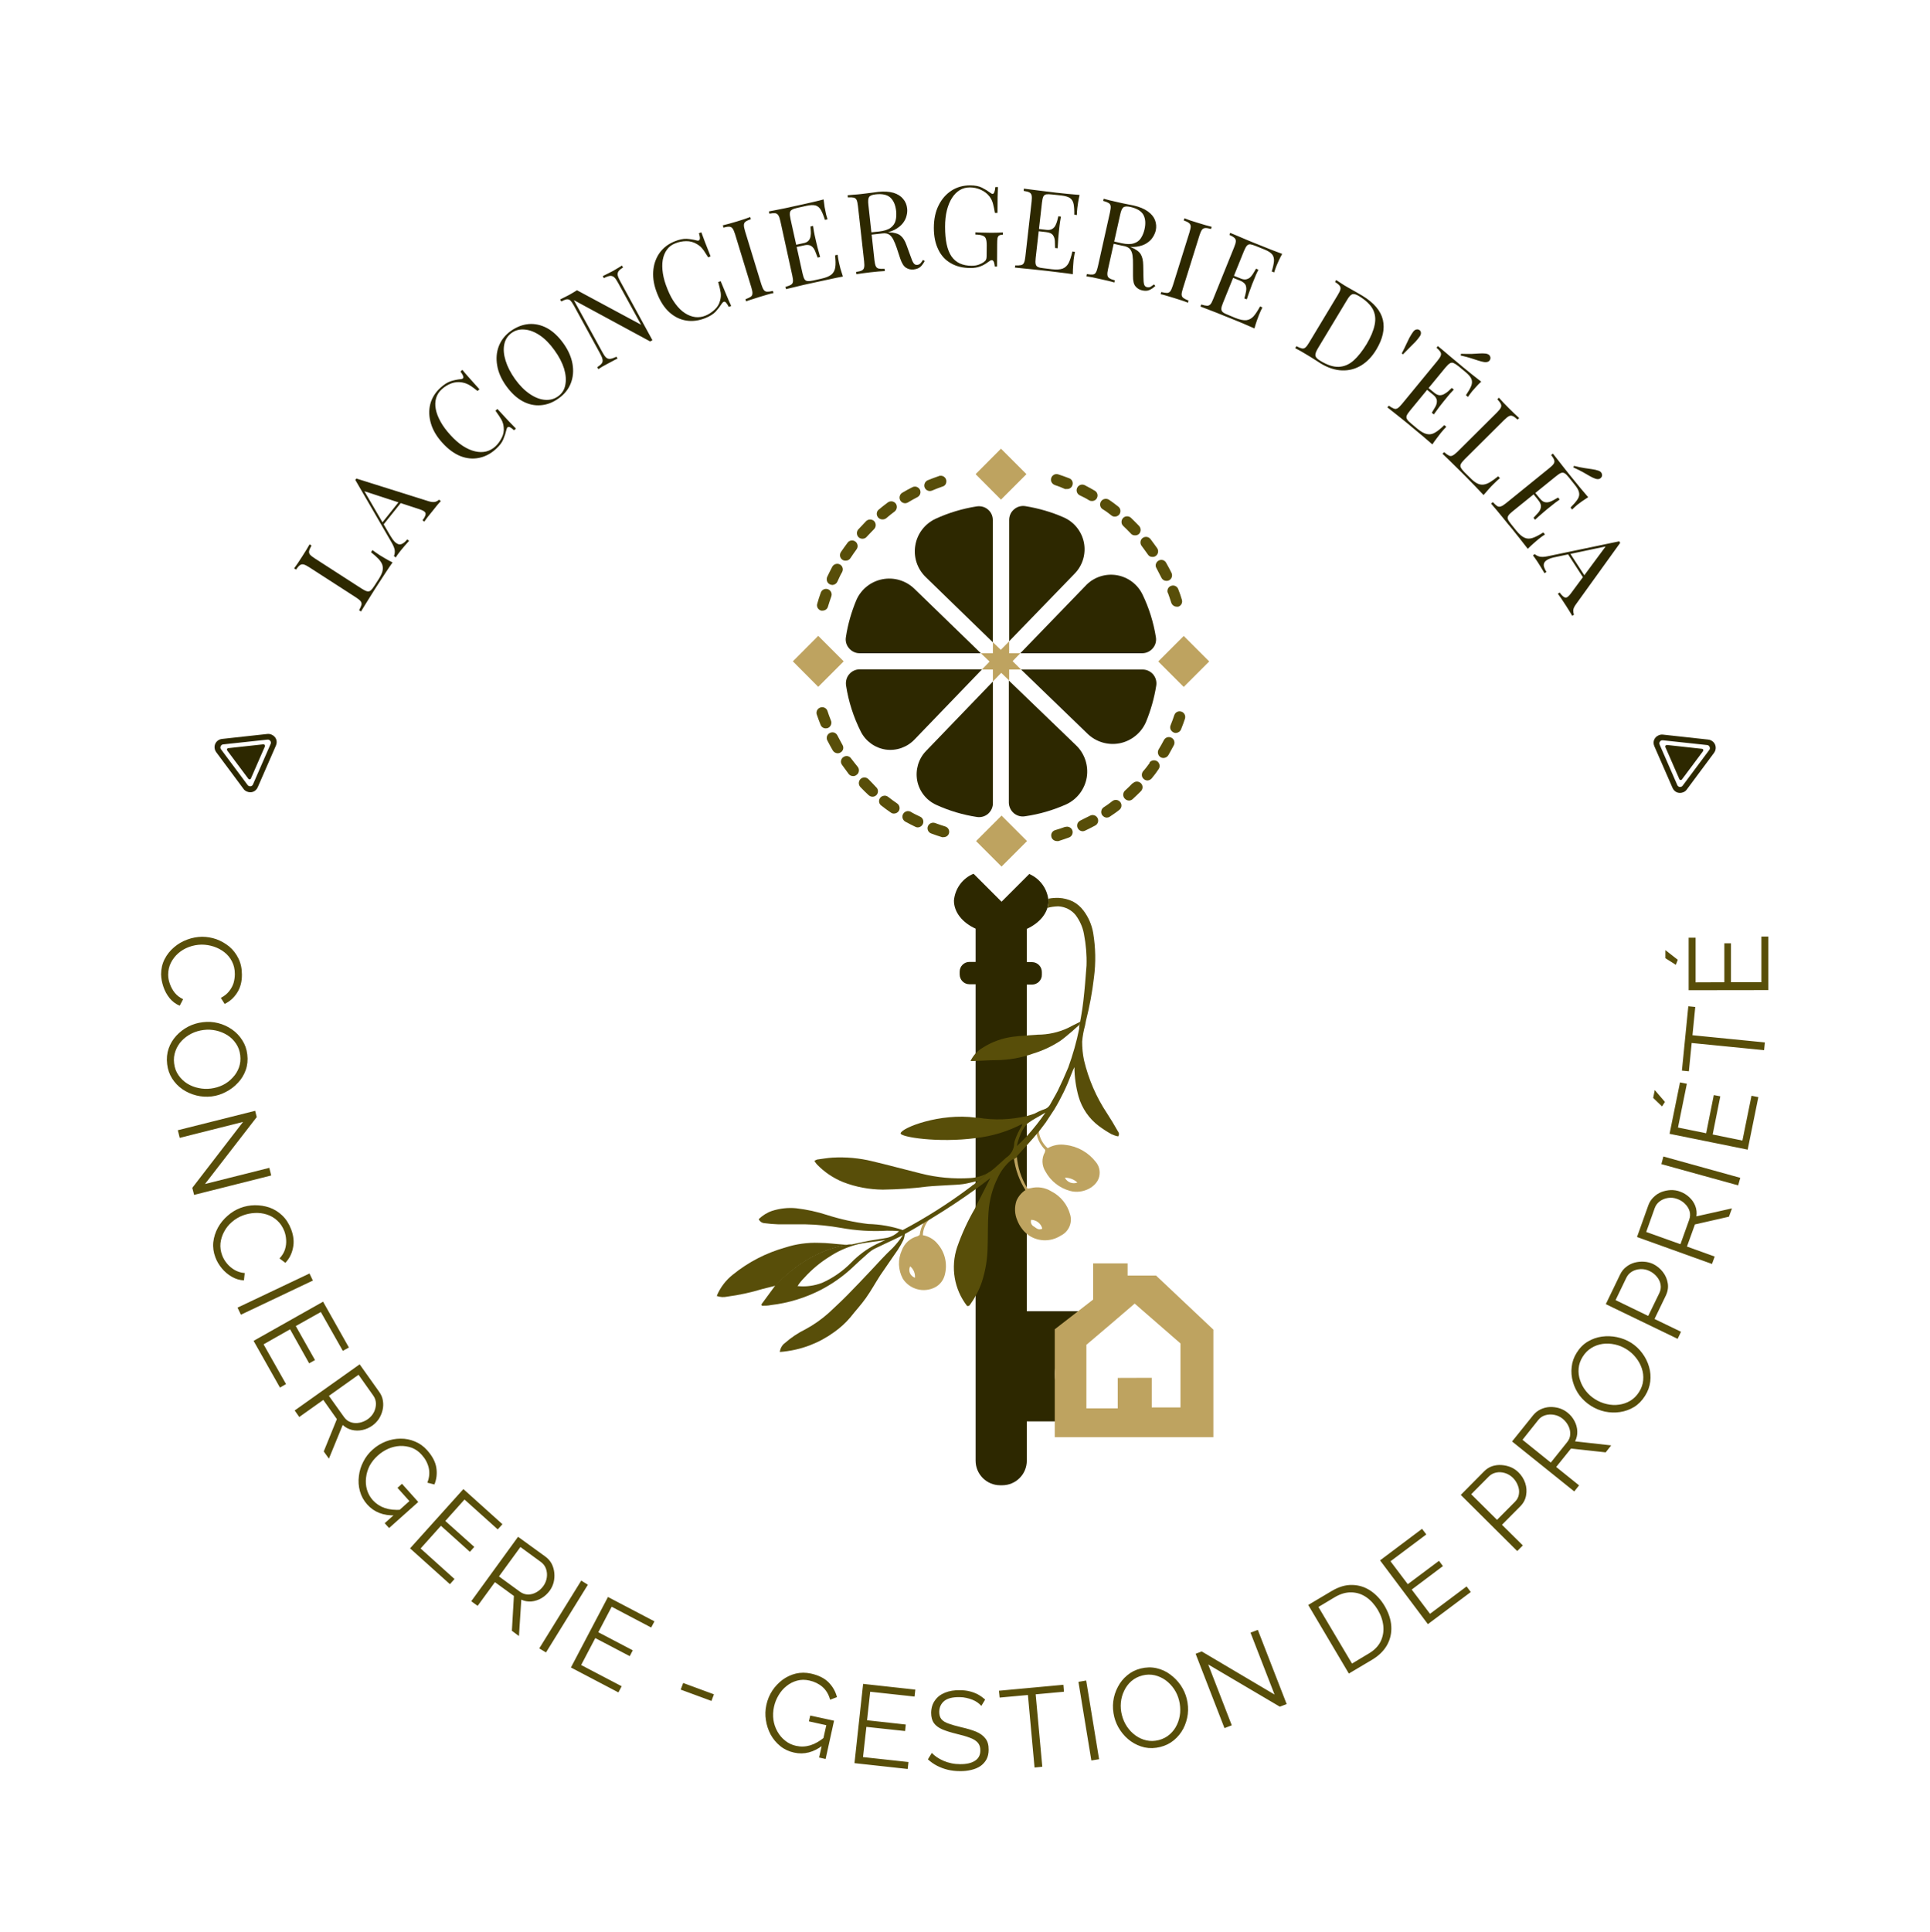 <svg xmlns="http://www.w3.org/2000/svg" version="1.1" xmlns:xlink="http://www.w3.org/1999/xlink" viewBox="0 0 17.193 17.21"><g transform="matrix(1,0,0,1,6.385,3.996)"><g><path d=" M -3.627 0.852 L -3.61 0.863 Q -3.627 0.892 -3.631 0.91 Q -3.635 0.928 -3.624 0.943 Q -3.612 0.957 -3.581 0.977 L -3.164 1.246 Q -3.134 1.265 -3.116 1.27 Q -3.097 1.275 -3.083 1.263 Q -3.069 1.251 -3.051 1.223 L -3.011 1.161 Q -2.986 1.122 -2.978 1.092 Q -2.971 1.061 -2.979 1.035 Q -2.988 1.009 -3.013 0.982 Q -3.039 0.955 -3.08 0.922 L -3.067 0.903 Q -3.043 0.922 -3 0.95 Q -2.984 0.96 -2.953 0.978 Q -2.923 0.996 -2.888 1.013 Q -2.918 1.055 -2.953 1.109 Q -2.988 1.162 -3.015 1.204 Q -3.027 1.223 -3.046 1.252 Q -3.064 1.281 -3.085 1.314 Q -3.107 1.348 -3.128 1.383 Q -3.15 1.418 -3.169 1.45 L -3.186 1.439 Q -3.17 1.409 -3.165 1.391 Q -3.161 1.373 -3.173 1.358 Q -3.184 1.344 -3.215 1.324 L -3.632 1.055 Q -3.663 1.035 -3.681 1.031 Q -3.699 1.027 -3.714 1.038 Q -3.729 1.049 -3.748 1.077 L -3.765 1.066 Q -3.752 1.049 -3.733 1.021 Q -3.714 0.993 -3.693 0.96 Q -3.674 0.931 -3.656 0.901 Q -3.638 0.872 -3.627 0.852 M -3.21 0.266 L -2.567 0.468 Q -2.528 0.48 -2.506 0.473 Q -2.485 0.466 -2.474 0.454 L -2.458 0.467 Q -2.472 0.481 -2.491 0.504 Q -2.509 0.526 -2.527 0.549 Q -2.552 0.579 -2.573 0.606 Q -2.594 0.633 -2.605 0.65 L -2.621 0.638 Q -2.59 0.597 -2.594 0.576 Q -2.597 0.556 -2.649 0.539 L -3.154 0.374 L -3.154 0.353 L -2.91 0.772 Q -2.888 0.809 -2.869 0.829 Q -2.849 0.848 -2.831 0.852 Q -2.814 0.855 -2.795 0.843 Q -2.777 0.832 -2.757 0.808 L -2.741 0.821 Q -2.76 0.841 -2.78 0.865 Q -2.799 0.888 -2.816 0.908 Q -2.831 0.928 -2.842 0.942 Q -2.852 0.956 -2.86 0.969 L -2.876 0.956 Q -2.867 0.938 -2.868 0.91 Q -2.87 0.882 -2.894 0.84 L -3.22 0.278 Q -3.218 0.275 -3.215 0.272 Q -3.213 0.269 -3.21 0.266 M -2.802 0.436 L -2.787 0.449 L -2.973 0.681 L -2.982 0.661 L -2.802 0.436 M -2.462 -0.542 Q -2.413 -0.587 -2.369 -0.601 Q -2.324 -0.615 -2.282 -0.619 Q -2.257 -0.621 -2.257 -0.636 Q -2.257 -0.652 -2.283 -0.687 L -2.266 -0.702 Q -2.243 -0.673 -2.208 -0.634 Q -2.173 -0.594 -2.114 -0.529 L -2.131 -0.514 Q -2.165 -0.541 -2.187 -0.556 Q -2.209 -0.571 -2.227 -0.578 Q -2.245 -0.586 -2.268 -0.59 Q -2.318 -0.599 -2.366 -0.581 Q -2.413 -0.563 -2.451 -0.528 Q -2.487 -0.495 -2.5 -0.45 Q -2.513 -0.405 -2.503 -0.352 Q -2.493 -0.299 -2.46 -0.24 Q -2.428 -0.182 -2.373 -0.122 Q -2.317 -0.06 -2.261 -0.024 Q -2.205 0.012 -2.152 0.024 Q -2.1 0.036 -2.054 0.025 Q -2.009 0.013 -1.973 -0.019 Q -1.94 -0.049 -1.916 -0.096 Q -1.892 -0.142 -1.898 -0.191 Q -1.901 -0.227 -1.918 -0.258 Q -1.935 -0.288 -1.971 -0.338 L -1.954 -0.354 Q -1.892 -0.287 -1.854 -0.246 Q -1.816 -0.206 -1.789 -0.179 L -1.806 -0.164 Q -1.838 -0.193 -1.852 -0.194 Q -1.867 -0.196 -1.873 -0.171 Q -1.883 -0.127 -1.901 -0.084 Q -1.918 -0.042 -1.966 0.002 Q -2.036 0.066 -2.118 0.082 Q -2.2 0.099 -2.284 0.066 Q -2.368 0.032 -2.444 -0.052 Q -2.52 -0.135 -2.546 -0.224 Q -2.573 -0.314 -2.552 -0.397 Q -2.53 -0.48 -2.462 -0.542 M -1.835 -1.048 Q -1.757 -1.103 -1.674 -1.11 Q -1.591 -1.116 -1.512 -1.074 Q -1.433 -1.031 -1.366 -0.938 Q -1.301 -0.847 -1.285 -0.755 Q -1.269 -0.663 -1.3 -0.583 Q -1.331 -0.503 -1.407 -0.449 Q -1.484 -0.393 -1.568 -0.387 Q -1.651 -0.38 -1.73 -0.423 Q -1.809 -0.466 -1.876 -0.559 Q -1.941 -0.65 -1.956 -0.742 Q -1.972 -0.834 -1.941 -0.914 Q -1.91 -0.994 -1.835 -1.048 M -1.827 -1.031 Q -1.88 -0.993 -1.893 -0.928 Q -1.906 -0.864 -1.881 -0.784 Q -1.857 -0.705 -1.797 -0.62 Q -1.735 -0.534 -1.665 -0.487 Q -1.596 -0.44 -1.53 -0.435 Q -1.464 -0.43 -1.414 -0.466 Q -1.361 -0.503 -1.349 -0.568 Q -1.336 -0.632 -1.36 -0.713 Q -1.385 -0.793 -1.445 -0.876 Q -1.507 -0.963 -1.577 -1.01 Q -1.646 -1.056 -1.712 -1.061 Q -1.777 -1.067 -1.827 -1.031 M -0.844 -1.631 L -0.835 -1.613 Q -0.864 -1.596 -0.875 -1.58 Q -0.886 -1.563 -0.882 -1.543 Q -0.877 -1.522 -0.859 -1.49 L -0.573 -0.966 Q -0.578 -0.964 -0.583 -0.961 Q -0.588 -0.958 -0.593 -0.955 L -1.273 -1.323 L -1.019 -0.86 Q -1.002 -0.828 -0.987 -0.813 Q -0.971 -0.798 -0.95 -0.8 Q -0.929 -0.802 -0.893 -0.819 L -0.884 -0.802 Q -0.901 -0.795 -0.926 -0.781 Q -0.952 -0.768 -0.975 -0.755 Q -0.997 -0.743 -1.019 -0.731 Q -1.041 -0.718 -1.055 -0.708 L -1.064 -0.726 Q -1.036 -0.744 -1.024 -0.76 Q -1.013 -0.775 -1.018 -0.796 Q -1.022 -0.817 -1.04 -0.849 L -1.273 -1.275 Q -1.291 -1.307 -1.304 -1.32 Q -1.318 -1.332 -1.337 -1.33 Q -1.355 -1.327 -1.385 -1.311 L -1.395 -1.329 Q -1.38 -1.336 -1.357 -1.348 Q -1.334 -1.359 -1.312 -1.371 Q -1.293 -1.382 -1.276 -1.392 Q -1.259 -1.403 -1.245 -1.411 L -0.674 -1.104 L -0.88 -1.479 Q -0.897 -1.511 -0.913 -1.526 Q -0.928 -1.54 -0.949 -1.539 Q -0.971 -1.537 -1.006 -1.519 L -1.015 -1.537 Q -0.999 -1.545 -0.973 -1.558 Q -0.946 -1.571 -0.924 -1.583 Q -0.902 -1.596 -0.88 -1.609 Q -0.858 -1.622 -0.844 -1.631 M -0.376 -1.846 Q -0.315 -1.871 -0.268 -1.869 Q -0.221 -1.866 -0.181 -1.855 Q -0.157 -1.848 -0.152 -1.863 Q -0.146 -1.878 -0.159 -1.919 L -0.137 -1.927 Q -0.125 -1.892 -0.106 -1.843 Q -0.087 -1.793 -0.055 -1.713 L -0.076 -1.704 Q -0.099 -1.741 -0.114 -1.763 Q -0.129 -1.784 -0.143 -1.798 Q -0.158 -1.811 -0.178 -1.823 Q -0.222 -1.849 -0.272 -1.848 Q -0.323 -1.848 -0.371 -1.828 Q -0.417 -1.81 -0.444 -1.772 Q -0.471 -1.735 -0.481 -1.682 Q -0.49 -1.628 -0.48 -1.562 Q -0.47 -1.496 -0.439 -1.421 Q -0.408 -1.343 -0.368 -1.29 Q -0.328 -1.236 -0.283 -1.207 Q -0.238 -1.178 -0.191 -1.172 Q -0.144 -1.167 -0.1 -1.185 Q -0.058 -1.202 -0.02 -1.237 Q 0.019 -1.272 0.03 -1.32 Q 0.04 -1.355 0.035 -1.39 Q 0.03 -1.424 0.013 -1.484 L 0.035 -1.492 Q 0.069 -1.408 0.091 -1.357 Q 0.112 -1.306 0.129 -1.271 L 0.107 -1.263 Q 0.087 -1.301 0.074 -1.308 Q 0.061 -1.314 0.046 -1.293 Q 0.022 -1.255 -0.009 -1.221 Q -0.04 -1.188 -0.101 -1.163 Q -0.189 -1.128 -0.271 -1.141 Q -0.354 -1.154 -0.421 -1.214 Q -0.488 -1.274 -0.53 -1.38 Q -0.572 -1.484 -0.566 -1.577 Q -0.56 -1.67 -0.511 -1.741 Q -0.462 -1.811 -0.376 -1.846 M 0.298 -2.063 L 0.304 -2.044 Q 0.272 -2.033 0.257 -2.022 Q 0.242 -2.011 0.242 -1.992 Q 0.241 -1.974 0.252 -1.938 L 0.397 -1.464 Q 0.408 -1.43 0.419 -1.414 Q 0.43 -1.399 0.448 -1.398 Q 0.467 -1.397 0.5 -1.405 L 0.506 -1.386 Q 0.483 -1.382 0.45 -1.372 Q 0.417 -1.362 0.383 -1.352 Q 0.346 -1.341 0.314 -1.33 Q 0.281 -1.32 0.262 -1.312 L 0.256 -1.331 Q 0.288 -1.343 0.303 -1.353 Q 0.318 -1.364 0.318 -1.383 Q 0.319 -1.402 0.308 -1.437 L 0.163 -1.911 Q 0.152 -1.946 0.141 -1.961 Q 0.13 -1.976 0.112 -1.977 Q 0.093 -1.978 0.06 -1.969 L 0.054 -1.989 Q 0.075 -1.994 0.108 -2.003 Q 0.14 -2.012 0.178 -2.023 Q 0.211 -2.033 0.244 -2.044 Q 0.277 -2.056 0.298 -2.063 M 0.952 -2.22 Q 0.956 -2.185 0.961 -2.152 Q 0.967 -2.12 0.971 -2.103 Q 0.974 -2.085 0.979 -2.07 Q 0.984 -2.054 0.987 -2.043 L 0.964 -2.038 Q 0.946 -2.094 0.928 -2.126 Q 0.91 -2.157 0.881 -2.166 Q 0.852 -2.174 0.8 -2.163 L 0.719 -2.145 Q 0.686 -2.138 0.67 -2.128 Q 0.654 -2.119 0.652 -2.101 Q 0.649 -2.083 0.657 -2.046 L 0.764 -1.562 Q 0.772 -1.527 0.781 -1.511 Q 0.791 -1.494 0.809 -1.493 Q 0.828 -1.491 0.861 -1.498 L 0.932 -1.514 Q 0.994 -1.528 1.022 -1.551 Q 1.05 -1.575 1.056 -1.615 Q 1.062 -1.656 1.054 -1.722 L 1.077 -1.727 Q 1.08 -1.7 1.089 -1.656 Q 1.093 -1.637 1.102 -1.603 Q 1.112 -1.569 1.124 -1.533 Q 1.073 -1.524 1.011 -1.51 Q 0.948 -1.497 0.899 -1.486 Q 0.878 -1.482 0.844 -1.474 Q 0.81 -1.467 0.771 -1.458 Q 0.732 -1.449 0.693 -1.439 Q 0.653 -1.43 0.617 -1.421 L 0.612 -1.441 Q 0.645 -1.45 0.661 -1.46 Q 0.677 -1.469 0.679 -1.488 Q 0.681 -1.507 0.673 -1.542 L 0.567 -2.026 Q 0.559 -2.063 0.549 -2.078 Q 0.539 -2.094 0.521 -2.097 Q 0.502 -2.099 0.469 -2.093 L 0.465 -2.113 Q 0.501 -2.12 0.541 -2.128 Q 0.581 -2.136 0.621 -2.144 Q 0.66 -2.152 0.693 -2.16 Q 0.727 -2.167 0.749 -2.172 Q 0.794 -2.182 0.851 -2.195 Q 0.908 -2.208 0.952 -2.22 M 0.858 -1.849 Q 0.858 -1.849 0.86 -1.839 Q 0.862 -1.829 0.862 -1.829 L 0.683 -1.79 Q 0.683 -1.79 0.681 -1.8 Q 0.679 -1.81 0.679 -1.81 L 0.858 -1.849 M 0.858 -1.984 Q 0.866 -1.927 0.873 -1.898 Q 0.88 -1.869 0.885 -1.845 Q 0.89 -1.82 0.898 -1.791 Q 0.905 -1.762 0.921 -1.707 L 0.899 -1.702 Q 0.888 -1.733 0.876 -1.761 Q 0.864 -1.79 0.842 -1.805 Q 0.82 -1.82 0.777 -1.811 L 0.773 -1.83 Q 0.805 -1.837 0.819 -1.854 Q 0.833 -1.871 0.836 -1.893 Q 0.84 -1.916 0.838 -1.938 Q 0.836 -1.961 0.835 -1.979 L 0.858 -1.984 M 1.166 -2.257 Q 1.187 -2.259 1.221 -2.262 Q 1.255 -2.264 1.288 -2.268 Q 1.334 -2.273 1.377 -2.279 Q 1.42 -2.285 1.438 -2.287 Q 1.518 -2.295 1.574 -2.279 Q 1.63 -2.262 1.66 -2.225 Q 1.691 -2.189 1.696 -2.14 Q 1.7 -2.11 1.691 -2.075 Q 1.683 -2.04 1.657 -2.007 Q 1.631 -1.974 1.583 -1.949 Q 1.534 -1.924 1.457 -1.915 L 1.361 -1.905 L 1.359 -1.925 L 1.445 -1.934 Q 1.515 -1.942 1.55 -1.968 Q 1.585 -1.995 1.594 -2.034 Q 1.603 -2.073 1.598 -2.118 Q 1.589 -2.197 1.547 -2.236 Q 1.505 -2.275 1.415 -2.265 Q 1.369 -2.26 1.357 -2.241 Q 1.345 -2.223 1.351 -2.171 L 1.405 -1.678 Q 1.409 -1.643 1.417 -1.625 Q 1.425 -1.608 1.443 -1.604 Q 1.461 -1.6 1.495 -1.602 L 1.498 -1.582 Q 1.475 -1.581 1.44 -1.578 Q 1.406 -1.575 1.371 -1.571 Q 1.332 -1.567 1.299 -1.562 Q 1.265 -1.558 1.244 -1.554 L 1.242 -1.574 Q 1.276 -1.579 1.292 -1.587 Q 1.309 -1.595 1.313 -1.614 Q 1.317 -1.632 1.313 -1.668 L 1.258 -2.161 Q 1.254 -2.198 1.246 -2.215 Q 1.239 -2.231 1.22 -2.236 Q 1.202 -2.24 1.168 -2.238 L 1.166 -2.257 M 1.363 -1.922 Q 1.417 -1.926 1.448 -1.927 Q 1.479 -1.928 1.499 -1.928 Q 1.519 -1.928 1.537 -1.927 Q 1.605 -1.924 1.637 -1.898 Q 1.67 -1.872 1.691 -1.812 L 1.727 -1.713 Q 1.741 -1.67 1.754 -1.652 Q 1.767 -1.634 1.788 -1.637 Q 1.805 -1.64 1.815 -1.651 Q 1.826 -1.663 1.837 -1.681 L 1.853 -1.672 Q 1.835 -1.638 1.815 -1.62 Q 1.794 -1.601 1.754 -1.596 Q 1.717 -1.592 1.687 -1.611 Q 1.656 -1.63 1.635 -1.692 L 1.603 -1.789 Q 1.589 -1.83 1.574 -1.86 Q 1.559 -1.891 1.537 -1.906 Q 1.514 -1.922 1.475 -1.917 L 1.367 -1.905 L 1.363 -1.922 M 2.257 -2.345 Q 2.322 -2.345 2.362 -2.325 Q 2.402 -2.305 2.437 -2.279 Q 2.45 -2.269 2.457 -2.269 Q 2.476 -2.269 2.482 -2.33 L 2.505 -2.33 Q 2.503 -2.293 2.502 -2.24 Q 2.501 -2.187 2.501 -2.1 L 2.478 -2.1 Q 2.471 -2.142 2.461 -2.181 Q 2.451 -2.22 2.428 -2.248 Q 2.399 -2.285 2.352 -2.306 Q 2.305 -2.327 2.255 -2.327 Q 2.205 -2.327 2.165 -2.303 Q 2.124 -2.278 2.095 -2.232 Q 2.066 -2.186 2.05 -2.122 Q 2.034 -2.057 2.034 -1.976 Q 2.034 -1.796 2.091 -1.713 Q 2.149 -1.629 2.271 -1.629 Q 2.307 -1.629 2.334 -1.639 Q 2.36 -1.649 2.375 -1.659 Q 2.394 -1.672 2.399 -1.684 Q 2.404 -1.695 2.404 -1.714 L 2.405 -1.81 Q 2.405 -1.851 2.397 -1.871 Q 2.389 -1.891 2.367 -1.898 Q 2.346 -1.906 2.304 -1.907 L 2.304 -1.927 Q 2.322 -1.926 2.346 -1.925 Q 2.37 -1.924 2.396 -1.924 Q 2.423 -1.923 2.445 -1.923 Q 2.478 -1.923 2.504 -1.924 Q 2.531 -1.925 2.549 -1.926 L 2.549 -1.906 Q 2.527 -1.905 2.516 -1.899 Q 2.505 -1.893 2.501 -1.875 Q 2.498 -1.857 2.498 -1.82 L 2.497 -1.622 L 2.477 -1.622 Q 2.476 -1.639 2.47 -1.659 Q 2.463 -1.679 2.45 -1.679 Q 2.444 -1.679 2.438 -1.676 Q 2.432 -1.673 2.417 -1.662 Q 2.384 -1.637 2.347 -1.623 Q 2.31 -1.609 2.261 -1.609 Q 2.158 -1.609 2.085 -1.652 Q 2.011 -1.694 1.973 -1.775 Q 1.934 -1.855 1.934 -1.966 Q 1.934 -2.083 1.977 -2.168 Q 2.019 -2.252 2.092 -2.299 Q 2.164 -2.345 2.257 -2.345 M 3.232 -2.26 Q 3.224 -2.225 3.219 -2.193 Q 3.214 -2.16 3.212 -2.143 Q 3.21 -2.125 3.209 -2.109 Q 3.208 -2.092 3.208 -2.081 L 3.185 -2.084 Q 3.186 -2.143 3.179 -2.179 Q 3.172 -2.214 3.147 -2.232 Q 3.122 -2.249 3.07 -2.255 L 2.987 -2.264 Q 2.953 -2.268 2.935 -2.265 Q 2.917 -2.261 2.909 -2.245 Q 2.901 -2.228 2.897 -2.191 L 2.841 -1.698 Q 2.837 -1.662 2.841 -1.644 Q 2.845 -1.625 2.862 -1.618 Q 2.878 -1.61 2.912 -1.607 L 2.985 -1.598 Q 3.047 -1.591 3.082 -1.604 Q 3.116 -1.618 3.135 -1.654 Q 3.153 -1.691 3.168 -1.756 L 3.191 -1.753 Q 3.185 -1.727 3.179 -1.682 Q 3.177 -1.663 3.175 -1.628 Q 3.172 -1.592 3.172 -1.554 Q 3.122 -1.562 3.058 -1.569 Q 2.994 -1.577 2.945 -1.583 Q 2.923 -1.585 2.889 -1.589 Q 2.854 -1.593 2.815 -1.597 Q 2.775 -1.601 2.734 -1.605 Q 2.693 -1.609 2.656 -1.613 L 2.659 -1.632 Q 2.693 -1.631 2.711 -1.635 Q 2.729 -1.639 2.737 -1.656 Q 2.745 -1.673 2.749 -1.709 L 2.805 -2.202 Q 2.809 -2.238 2.805 -2.256 Q 2.801 -2.274 2.784 -2.283 Q 2.768 -2.291 2.734 -2.296 L 2.736 -2.316 Q 2.773 -2.311 2.814 -2.306 Q 2.854 -2.301 2.894 -2.296 Q 2.934 -2.291 2.968 -2.287 Q 3.002 -2.283 3.024 -2.28 Q 3.07 -2.275 3.128 -2.269 Q 3.186 -2.263 3.232 -2.26 M 3.023 -1.939 Q 3.023 -1.939 3.021 -1.929 Q 3.02 -1.919 3.02 -1.919 L 2.838 -1.94 Q 2.838 -1.94 2.84 -1.95 Q 2.841 -1.96 2.841 -1.96 L 3.023 -1.939 M 3.066 -2.067 Q 3.056 -2.011 3.053 -1.981 Q 3.05 -1.951 3.047 -1.926 Q 3.044 -1.902 3.042 -1.872 Q 3.04 -1.842 3.037 -1.785 L 3.014 -1.787 Q 3.014 -1.819 3.012 -1.85 Q 3.01 -1.881 2.994 -1.903 Q 2.978 -1.924 2.934 -1.929 L 2.936 -1.949 Q 2.969 -1.945 2.988 -1.957 Q 3.007 -1.968 3.017 -1.988 Q 3.027 -2.008 3.033 -2.03 Q 3.038 -2.052 3.043 -2.07 L 3.066 -2.067 M 3.447 -2.226 Q 3.467 -2.221 3.5 -2.212 Q 3.533 -2.204 3.565 -2.197 Q 3.611 -2.186 3.653 -2.178 Q 3.696 -2.17 3.713 -2.166 Q 3.792 -2.148 3.839 -2.114 Q 3.887 -2.08 3.904 -2.036 Q 3.921 -1.991 3.911 -1.944 Q 3.904 -1.914 3.885 -1.884 Q 3.866 -1.853 3.83 -1.83 Q 3.795 -1.807 3.741 -1.799 Q 3.687 -1.791 3.611 -1.808 L 3.517 -1.829 L 3.522 -1.849 L 3.606 -1.83 Q 3.675 -1.815 3.716 -1.829 Q 3.758 -1.842 3.779 -1.876 Q 3.801 -1.91 3.811 -1.955 Q 3.828 -2.032 3.801 -2.082 Q 3.773 -2.133 3.685 -2.153 Q 3.64 -2.163 3.622 -2.149 Q 3.605 -2.136 3.594 -2.085 L 3.486 -1.601 Q 3.478 -1.566 3.48 -1.547 Q 3.482 -1.528 3.498 -1.518 Q 3.513 -1.508 3.546 -1.499 L 3.542 -1.48 Q 3.52 -1.487 3.486 -1.495 Q 3.453 -1.503 3.419 -1.51 Q 3.38 -1.519 3.347 -1.526 Q 3.314 -1.532 3.293 -1.535 L 3.297 -1.555 Q 3.331 -1.549 3.349 -1.551 Q 3.368 -1.553 3.377 -1.569 Q 3.387 -1.586 3.395 -1.621 L 3.503 -2.105 Q 3.511 -2.141 3.509 -2.16 Q 3.507 -2.178 3.491 -2.188 Q 3.475 -2.198 3.442 -2.207 L 3.447 -2.226 M 3.525 -1.845 Q 3.577 -1.831 3.607 -1.822 Q 3.637 -1.813 3.655 -1.807 Q 3.674 -1.801 3.691 -1.794 Q 3.754 -1.768 3.776 -1.733 Q 3.798 -1.698 3.799 -1.634 L 3.801 -1.529 Q 3.801 -1.484 3.807 -1.463 Q 3.813 -1.442 3.835 -1.438 Q 3.852 -1.435 3.865 -1.442 Q 3.878 -1.45 3.895 -1.463 L 3.907 -1.449 Q 3.88 -1.424 3.854 -1.413 Q 3.829 -1.401 3.789 -1.41 Q 3.753 -1.418 3.73 -1.446 Q 3.707 -1.473 3.708 -1.539 L 3.708 -1.641 Q 3.709 -1.685 3.704 -1.719 Q 3.7 -1.752 3.684 -1.774 Q 3.668 -1.796 3.629 -1.805 L 3.523 -1.828 L 3.525 -1.845 M 4.409 -1.976 L 4.403 -1.957 Q 4.37 -1.966 4.352 -1.965 Q 4.333 -1.964 4.322 -1.949 Q 4.311 -1.934 4.3 -1.899 L 4.152 -1.425 Q 4.141 -1.391 4.141 -1.372 Q 4.142 -1.353 4.157 -1.342 Q 4.172 -1.331 4.203 -1.319 L 4.197 -1.3 Q 4.176 -1.309 4.143 -1.32 Q 4.111 -1.33 4.077 -1.341 Q 4.04 -1.352 4.007 -1.362 Q 3.975 -1.372 3.954 -1.376 L 3.96 -1.395 Q 3.993 -1.387 4.012 -1.387 Q 4.03 -1.388 4.041 -1.403 Q 4.052 -1.419 4.063 -1.453 L 4.211 -1.926 Q 4.222 -1.962 4.222 -1.98 Q 4.221 -1.999 4.206 -2.01 Q 4.192 -2.022 4.16 -2.033 L 4.166 -2.052 Q 4.185 -2.045 4.217 -2.033 Q 4.25 -2.022 4.287 -2.011 Q 4.32 -2 4.353 -1.991 Q 4.387 -1.982 4.409 -1.976 M 5.037 -1.735 Q 5.02 -1.704 5.006 -1.674 Q 4.992 -1.644 4.986 -1.628 Q 4.979 -1.612 4.974 -1.596 Q 4.969 -1.58 4.966 -1.57 L 4.944 -1.578 Q 4.961 -1.635 4.964 -1.671 Q 4.966 -1.708 4.947 -1.731 Q 4.928 -1.754 4.879 -1.774 L 4.802 -1.805 Q 4.77 -1.818 4.752 -1.82 Q 4.734 -1.821 4.722 -1.807 Q 4.71 -1.793 4.696 -1.759 L 4.51 -1.299 Q 4.496 -1.266 4.495 -1.247 Q 4.494 -1.228 4.508 -1.216 Q 4.522 -1.204 4.554 -1.192 L 4.621 -1.164 Q 4.68 -1.141 4.716 -1.144 Q 4.753 -1.148 4.781 -1.178 Q 4.808 -1.208 4.84 -1.267 L 4.861 -1.258 Q 4.848 -1.234 4.831 -1.193 Q 4.824 -1.175 4.812 -1.142 Q 4.8 -1.108 4.79 -1.071 Q 4.743 -1.092 4.684 -1.117 Q 4.625 -1.141 4.579 -1.16 Q 4.558 -1.168 4.526 -1.181 Q 4.494 -1.194 4.457 -1.209 Q 4.42 -1.223 4.382 -1.238 Q 4.343 -1.253 4.309 -1.266 L 4.316 -1.284 Q 4.348 -1.274 4.367 -1.273 Q 4.385 -1.272 4.398 -1.286 Q 4.41 -1.3 4.423 -1.334 L 4.609 -1.794 Q 4.623 -1.828 4.624 -1.846 Q 4.625 -1.865 4.612 -1.877 Q 4.598 -1.89 4.567 -1.904 L 4.574 -1.922 Q 4.608 -1.907 4.646 -1.892 Q 4.684 -1.876 4.721 -1.86 Q 4.758 -1.845 4.789 -1.832 Q 4.821 -1.819 4.842 -1.811 Q 4.885 -1.793 4.939 -1.772 Q 4.993 -1.751 5.037 -1.735 M 4.749 -1.483 Q 4.749 -1.483 4.745 -1.473 Q 4.742 -1.464 4.742 -1.464 L 4.572 -1.533 Q 4.572 -1.533 4.576 -1.542 Q 4.579 -1.551 4.579 -1.551 L 4.749 -1.483 M 4.825 -1.594 Q 4.8 -1.543 4.79 -1.515 Q 4.779 -1.487 4.769 -1.464 Q 4.76 -1.44 4.75 -1.412 Q 4.739 -1.384 4.722 -1.33 L 4.7 -1.338 Q 4.709 -1.369 4.715 -1.4 Q 4.721 -1.43 4.712 -1.455 Q 4.702 -1.48 4.661 -1.497 L 4.668 -1.515 Q 4.699 -1.503 4.72 -1.509 Q 4.742 -1.515 4.757 -1.531 Q 4.772 -1.548 4.783 -1.567 Q 4.795 -1.587 4.804 -1.603 L 4.825 -1.594 M 5.752 -1.362 Q 5.905 -1.269 5.934 -1.148 Q 5.962 -1.026 5.876 -0.883 Q 5.82 -0.79 5.742 -0.742 Q 5.663 -0.694 5.571 -0.697 Q 5.478 -0.7 5.38 -0.759 Q 5.367 -0.767 5.346 -0.781 Q 5.325 -0.795 5.302 -0.809 Q 5.28 -0.823 5.261 -0.834 Q 5.231 -0.852 5.202 -0.869 Q 5.172 -0.886 5.153 -0.895 L 5.164 -0.913 Q 5.194 -0.897 5.212 -0.893 Q 5.23 -0.889 5.244 -0.901 Q 5.259 -0.914 5.277 -0.945 L 5.533 -1.37 Q 5.552 -1.401 5.556 -1.419 Q 5.56 -1.437 5.548 -1.452 Q 5.536 -1.467 5.508 -1.485 L 5.518 -1.502 Q 5.536 -1.491 5.564 -1.472 Q 5.592 -1.453 5.621 -1.437 Q 5.652 -1.42 5.69 -1.398 Q 5.728 -1.376 5.752 -1.362 M 5.721 -1.359 Q 5.682 -1.383 5.661 -1.375 Q 5.64 -1.368 5.614 -1.323 L 5.356 -0.895 Q 5.329 -0.85 5.333 -0.828 Q 5.337 -0.806 5.376 -0.783 Q 5.469 -0.726 5.541 -0.729 Q 5.613 -0.732 5.673 -0.785 Q 5.732 -0.838 5.789 -0.931 Q 5.846 -1.027 5.861 -1.104 Q 5.877 -1.18 5.844 -1.243 Q 5.81 -1.305 5.721 -1.359 M 6.259 -1.057 Q 6.272 -1.049 6.273 -1.033 Q 6.275 -1.017 6.262 -0.999 Q 6.243 -0.972 6.223 -0.951 Q 6.203 -0.93 6.177 -0.905 Q 6.151 -0.88 6.113 -0.84 L 6.102 -0.848 Q 6.126 -0.894 6.141 -0.927 Q 6.156 -0.96 6.17 -0.987 Q 6.184 -1.013 6.203 -1.04 Q 6.216 -1.058 6.231 -1.061 Q 6.247 -1.065 6.259 -1.057 M 6.81 -0.597 Q 6.784 -0.573 6.762 -0.548 Q 6.74 -0.524 6.729 -0.511 Q 6.718 -0.497 6.708 -0.483 Q 6.698 -0.47 6.692 -0.461 L 6.674 -0.476 Q 6.707 -0.525 6.721 -0.559 Q 6.734 -0.592 6.723 -0.62 Q 6.712 -0.648 6.671 -0.682 L 6.607 -0.735 Q 6.58 -0.756 6.563 -0.763 Q 6.546 -0.77 6.531 -0.76 Q 6.515 -0.751 6.491 -0.722 L 6.176 -0.339 Q 6.153 -0.311 6.146 -0.294 Q 6.14 -0.276 6.15 -0.261 Q 6.16 -0.245 6.186 -0.224 L 6.242 -0.177 Q 6.291 -0.137 6.327 -0.13 Q 6.363 -0.122 6.398 -0.143 Q 6.434 -0.163 6.481 -0.21 L 6.499 -0.195 Q 6.48 -0.176 6.451 -0.141 Q 6.439 -0.127 6.418 -0.098 Q 6.396 -0.07 6.375 -0.038 Q 6.337 -0.072 6.288 -0.113 Q 6.239 -0.154 6.2 -0.186 Q 6.183 -0.2 6.157 -0.222 Q 6.13 -0.244 6.099 -0.269 Q 6.068 -0.294 6.036 -0.319 Q 6.004 -0.345 5.974 -0.368 L 5.987 -0.383 Q 6.015 -0.363 6.032 -0.357 Q 6.049 -0.35 6.065 -0.36 Q 6.081 -0.37 6.104 -0.398 L 6.419 -0.781 Q 6.443 -0.81 6.449 -0.827 Q 6.456 -0.844 6.447 -0.861 Q 6.437 -0.877 6.412 -0.899 L 6.424 -0.914 Q 6.452 -0.89 6.484 -0.864 Q 6.515 -0.837 6.545 -0.812 Q 6.576 -0.786 6.603 -0.764 Q 6.629 -0.742 6.646 -0.728 Q 6.682 -0.699 6.727 -0.662 Q 6.773 -0.625 6.81 -0.597 M 6.459 -0.443 Q 6.459 -0.443 6.453 -0.435 Q 6.447 -0.427 6.447 -0.427 L 6.305 -0.543 Q 6.305 -0.543 6.312 -0.551 Q 6.318 -0.559 6.318 -0.559 L 6.459 -0.443 M 6.566 -0.526 Q 6.526 -0.485 6.508 -0.461 Q 6.489 -0.438 6.473 -0.418 Q 6.457 -0.399 6.439 -0.375 Q 6.421 -0.351 6.388 -0.305 L 6.37 -0.32 Q 6.387 -0.347 6.402 -0.374 Q 6.417 -0.401 6.415 -0.428 Q 6.414 -0.454 6.38 -0.482 L 6.392 -0.498 Q 6.418 -0.477 6.44 -0.476 Q 6.462 -0.476 6.481 -0.487 Q 6.501 -0.498 6.518 -0.513 Q 6.534 -0.529 6.548 -0.541 L 6.566 -0.526 M 6.849 -0.847 Q 6.873 -0.844 6.884 -0.831 Q 6.894 -0.818 6.892 -0.803 Q 6.89 -0.788 6.877 -0.778 Q 6.864 -0.769 6.839 -0.771 Q 6.814 -0.775 6.786 -0.784 Q 6.759 -0.793 6.721 -0.805 Q 6.684 -0.817 6.627 -0.83 L 6.63 -0.845 Q 6.688 -0.843 6.727 -0.844 Q 6.767 -0.846 6.796 -0.848 Q 6.825 -0.85 6.849 -0.847 M 7.148 -0.273 L 7.134 -0.259 Q 7.109 -0.282 7.092 -0.29 Q 7.075 -0.298 7.058 -0.29 Q 7.042 -0.282 7.015 -0.256 L 6.663 0.094 Q 6.638 0.119 6.629 0.136 Q 6.62 0.153 6.629 0.169 Q 6.637 0.185 6.661 0.21 L 6.713 0.261 Q 6.746 0.295 6.774 0.309 Q 6.801 0.323 6.829 0.32 Q 6.857 0.317 6.889 0.298 Q 6.92 0.279 6.961 0.246 L 6.977 0.262 Q 6.953 0.282 6.917 0.318 Q 6.903 0.331 6.879 0.358 Q 6.855 0.384 6.831 0.413 Q 6.796 0.376 6.752 0.33 Q 6.707 0.284 6.672 0.248 Q 6.656 0.233 6.632 0.208 Q 6.608 0.184 6.579 0.156 Q 6.551 0.128 6.521 0.099 Q 6.492 0.07 6.465 0.045 L 6.48 0.031 Q 6.505 0.053 6.522 0.061 Q 6.538 0.07 6.555 0.061 Q 6.572 0.053 6.598 0.028 L 6.95 -0.322 Q 6.976 -0.348 6.984 -0.364 Q 6.993 -0.381 6.985 -0.398 Q 6.977 -0.415 6.954 -0.44 L 6.968 -0.454 Q 6.982 -0.438 7.005 -0.413 Q 7.029 -0.389 7.056 -0.361 Q 7.081 -0.336 7.106 -0.312 Q 7.131 -0.288 7.148 -0.273 M 7.763 0.432 Q 7.733 0.451 7.706 0.47 Q 7.68 0.49 7.666 0.5 Q 7.652 0.512 7.64 0.523 Q 7.628 0.534 7.62 0.542 L 7.606 0.524 Q 7.648 0.482 7.668 0.452 Q 7.688 0.422 7.682 0.392 Q 7.677 0.362 7.643 0.321 L 7.591 0.256 Q 7.57 0.23 7.555 0.22 Q 7.539 0.21 7.522 0.216 Q 7.505 0.222 7.476 0.246 L 7.09 0.558 Q 7.062 0.58 7.052 0.596 Q 7.042 0.612 7.048 0.629 Q 7.055 0.646 7.077 0.673 L 7.122 0.729 Q 7.162 0.778 7.196 0.793 Q 7.229 0.808 7.268 0.795 Q 7.307 0.782 7.363 0.746 L 7.378 0.764 Q 7.355 0.778 7.32 0.806 Q 7.305 0.818 7.278 0.842 Q 7.252 0.865 7.225 0.892 Q 7.194 0.852 7.154 0.801 Q 7.114 0.751 7.083 0.712 Q 7.069 0.695 7.047 0.669 Q 7.026 0.642 7 0.611 Q 6.975 0.58 6.949 0.549 Q 6.922 0.517 6.898 0.489 L 6.914 0.476 Q 6.937 0.501 6.952 0.511 Q 6.968 0.521 6.986 0.514 Q 7.004 0.508 7.032 0.485 L 7.417 0.173 Q 7.446 0.15 7.456 0.134 Q 7.466 0.119 7.46 0.101 Q 7.454 0.083 7.433 0.056 L 7.449 0.044 Q 7.471 0.073 7.497 0.105 Q 7.522 0.137 7.547 0.169 Q 7.572 0.2 7.593 0.227 Q 7.615 0.254 7.629 0.271 Q 7.658 0.307 7.695 0.352 Q 7.732 0.397 7.763 0.432 M 7.389 0.513 Q 7.389 0.513 7.381 0.519 Q 7.373 0.526 7.373 0.526 L 7.258 0.383 Q 7.258 0.383 7.266 0.377 Q 7.273 0.371 7.273 0.371 L 7.389 0.513 M 7.509 0.453 Q 7.463 0.485 7.44 0.505 Q 7.417 0.524 7.397 0.539 Q 7.378 0.555 7.355 0.575 Q 7.332 0.594 7.29 0.633 L 7.276 0.616 Q 7.298 0.592 7.319 0.569 Q 7.339 0.545 7.342 0.519 Q 7.346 0.492 7.318 0.458 L 7.334 0.445 Q 7.355 0.471 7.376 0.476 Q 7.398 0.481 7.419 0.474 Q 7.44 0.467 7.46 0.455 Q 7.479 0.444 7.495 0.435 L 7.509 0.453 M 7.852 0.195 Q 7.874 0.202 7.882 0.217 Q 7.89 0.233 7.885 0.247 Q 7.879 0.261 7.865 0.268 Q 7.85 0.275 7.826 0.267 Q 7.803 0.259 7.777 0.244 Q 7.752 0.229 7.718 0.21 Q 7.684 0.191 7.631 0.167 L 7.636 0.153 Q 7.692 0.167 7.732 0.173 Q 7.771 0.179 7.8 0.183 Q 7.828 0.187 7.852 0.195 M 8.048 0.839 L 7.654 1.386 Q 7.63 1.419 7.63 1.442 Q 7.63 1.464 7.637 1.478 L 7.621 1.489 Q 7.611 1.471 7.596 1.447 Q 7.581 1.422 7.565 1.398 Q 7.544 1.365 7.525 1.337 Q 7.506 1.309 7.493 1.292 L 7.509 1.281 Q 7.539 1.323 7.56 1.326 Q 7.58 1.33 7.612 1.285 L 7.928 0.858 L 7.947 0.865 L 7.473 0.965 Q 7.431 0.973 7.406 0.986 Q 7.382 0.998 7.373 1.014 Q 7.364 1.03 7.369 1.051 Q 7.375 1.072 7.391 1.098 L 7.374 1.109 Q 7.36 1.085 7.344 1.059 Q 7.328 1.033 7.314 1.011 Q 7.3 0.99 7.29 0.976 Q 7.28 0.961 7.271 0.95 L 7.287 0.939 Q 7.302 0.953 7.329 0.961 Q 7.356 0.968 7.403 0.958 L 8.04 0.825 Q 8.042 0.829 8.044 0.832 Q 8.046 0.835 8.048 0.839 M 7.758 1.172 L 7.741 1.183 L 7.579 0.933 L 7.601 0.931 L 7.758 1.172" fill="#2d2800" fill-rule="nonzero"></path></g><g><path d=" M -4.585 4.347 Q -4.52 4.347 -4.457 4.369 Q -4.395 4.392 -4.343 4.434 Q -4.292 4.477 -4.261 4.54 Q -4.23 4.603 -4.23 4.683 Q -4.229 4.778 -4.273 4.846 Q -4.316 4.913 -4.384 4.945 L -4.418 4.891 Q -4.371 4.867 -4.344 4.832 Q -4.316 4.797 -4.304 4.758 Q -4.293 4.718 -4.293 4.679 Q -4.293 4.615 -4.319 4.566 Q -4.344 4.517 -4.387 4.484 Q -4.43 4.451 -4.482 4.434 Q -4.535 4.417 -4.589 4.417 Q -4.648 4.418 -4.702 4.438 Q -4.756 4.458 -4.797 4.494 Q -4.838 4.53 -4.863 4.579 Q -4.887 4.628 -4.887 4.685 Q -4.887 4.725 -4.872 4.766 Q -4.858 4.808 -4.829 4.845 Q -4.8 4.881 -4.754 4.903 L -4.784 4.961 Q -4.837 4.939 -4.874 4.894 Q -4.911 4.848 -4.93 4.791 Q -4.949 4.735 -4.95 4.681 Q -4.95 4.608 -4.919 4.547 Q -4.888 4.486 -4.835 4.441 Q -4.783 4.396 -4.717 4.372 Q -4.652 4.348 -4.585 4.347 M -4.896 5.482 Q -4.905 5.407 -4.883 5.343 Q -4.861 5.279 -4.815 5.229 Q -4.769 5.179 -4.708 5.147 Q -4.647 5.116 -4.579 5.108 Q -4.509 5.099 -4.442 5.116 Q -4.375 5.133 -4.319 5.172 Q -4.263 5.211 -4.227 5.268 Q -4.19 5.325 -4.182 5.396 Q -4.173 5.47 -4.196 5.534 Q -4.219 5.599 -4.266 5.648 Q -4.312 5.698 -4.373 5.729 Q -4.433 5.761 -4.5 5.769 Q -4.57 5.777 -4.637 5.76 Q -4.704 5.743 -4.76 5.705 Q -4.816 5.666 -4.852 5.609 Q -4.888 5.552 -4.896 5.482 M -4.571 5.177 Q -4.628 5.184 -4.679 5.209 Q -4.73 5.235 -4.767 5.274 Q -4.804 5.314 -4.822 5.365 Q -4.841 5.416 -4.834 5.474 Q -4.827 5.535 -4.795 5.58 Q -4.764 5.625 -4.718 5.654 Q -4.671 5.683 -4.617 5.694 Q -4.562 5.706 -4.507 5.699 Q -4.45 5.692 -4.399 5.667 Q -4.349 5.642 -4.312 5.601 Q -4.274 5.561 -4.256 5.51 Q -4.238 5.46 -4.245 5.402 Q -4.252 5.343 -4.283 5.298 Q -4.314 5.252 -4.36 5.223 Q -4.407 5.194 -4.461 5.182 Q -4.516 5.17 -4.571 5.177 M -4.22 5.996 L -4.784 6.138 L -4.801 6.07 L -4.112 5.897 L -4.098 5.953 L -4.559 6.549 L -3.986 6.405 L -3.969 6.473 L -4.656 6.646 L -4.672 6.583 L -4.22 5.996 M -4.243 6.762 Q -4.182 6.739 -4.116 6.738 Q -4.05 6.737 -3.986 6.758 Q -3.923 6.78 -3.872 6.828 Q -3.821 6.876 -3.792 6.951 Q -3.758 7.039 -3.775 7.118 Q -3.791 7.197 -3.843 7.251 L -3.895 7.212 Q -3.859 7.173 -3.846 7.131 Q -3.833 7.088 -3.836 7.047 Q -3.838 7.006 -3.852 6.969 Q -3.875 6.91 -3.917 6.873 Q -3.958 6.836 -4.01 6.82 Q -4.061 6.804 -4.116 6.807 Q -4.171 6.81 -4.222 6.829 Q -4.277 6.85 -4.32 6.888 Q -4.364 6.926 -4.389 6.975 Q -4.415 7.023 -4.421 7.077 Q -4.426 7.131 -4.406 7.184 Q -4.392 7.222 -4.364 7.256 Q -4.336 7.29 -4.296 7.314 Q -4.255 7.338 -4.205 7.342 L -4.212 7.407 Q -4.269 7.405 -4.32 7.375 Q -4.371 7.346 -4.409 7.3 Q -4.447 7.254 -4.466 7.203 Q -4.492 7.135 -4.485 7.067 Q -4.477 6.999 -4.444 6.938 Q -4.411 6.878 -4.358 6.832 Q -4.306 6.786 -4.243 6.762 M -4.269 7.65 L -3.628 7.346 L -3.598 7.409 L -4.239 7.713 L -4.269 7.65 M -3.837 8.331 L -3.891 8.362 L -4.126 7.946 L -3.507 7.597 L -3.277 8.005 L -3.331 8.035 L -3.527 7.689 L -3.75 7.814 L -3.579 8.117 L -3.631 8.146 L -3.801 7.843 L -4.037 7.977 L -3.837 8.331 M -3.76 8.566 L -3.181 8.155 L -3.007 8.4 Q -2.98 8.437 -2.974 8.479 Q -2.967 8.521 -2.977 8.563 Q -2.987 8.605 -3.01 8.641 Q -3.034 8.676 -3.067 8.7 Q -3.109 8.73 -3.157 8.74 Q -3.205 8.75 -3.251 8.739 Q -3.296 8.728 -3.332 8.695 L -3.455 8.995 L -3.501 8.931 L -3.384 8.643 L -3.505 8.472 L -3.719 8.624 L -3.76 8.566 M -3.455 8.436 L -3.32 8.625 Q -3.296 8.659 -3.259 8.671 Q -3.223 8.683 -3.182 8.675 Q -3.142 8.667 -3.108 8.643 Q -3.073 8.618 -3.054 8.581 Q -3.036 8.544 -3.036 8.505 Q -3.037 8.465 -3.06 8.433 L -3.191 8.248 L -3.455 8.436 M -3.114 9.403 Q -3.161 9.35 -3.179 9.284 Q -3.197 9.218 -3.188 9.15 Q -3.18 9.082 -3.148 9.021 Q -3.117 8.96 -3.066 8.915 Q -3.013 8.867 -2.948 8.842 Q -2.884 8.817 -2.817 8.817 Q -2.751 8.816 -2.689 8.842 Q -2.627 8.867 -2.58 8.92 Q -2.51 8.998 -2.498 9.076 Q -2.486 9.154 -2.515 9.225 L -2.578 9.209 Q -2.551 9.14 -2.566 9.076 Q -2.581 9.013 -2.628 8.961 Q -2.667 8.917 -2.717 8.898 Q -2.768 8.88 -2.822 8.882 Q -2.876 8.885 -2.927 8.907 Q -2.978 8.93 -3.02 8.968 Q -3.065 9.008 -3.092 9.058 Q -3.118 9.109 -3.124 9.164 Q -3.131 9.219 -3.116 9.271 Q -3.101 9.323 -3.064 9.365 Q -3.02 9.413 -2.957 9.435 Q -2.895 9.456 -2.809 9.45 L -2.864 9.5 Q -3.022 9.506 -3.114 9.403 M -2.738 9.373 L -2.844 9.255 L -2.804 9.219 L -2.659 9.381 L -2.919 9.613 L -2.958 9.57 L -2.738 9.373 M -2.336 10.067 L -2.377 10.113 L -2.732 9.794 L -2.257 9.266 L -1.909 9.579 L -1.951 9.625 L -2.247 9.359 L -2.418 9.55 L -2.16 9.781 L -2.199 9.825 L -2.457 9.593 L -2.638 9.795 L -2.336 10.067 M -2.187 10.265 L -1.77 9.691 L -1.527 9.867 Q -1.49 9.894 -1.47 9.932 Q -1.451 9.97 -1.447 10.013 Q -1.443 10.056 -1.453 10.097 Q -1.464 10.138 -1.488 10.171 Q -1.518 10.212 -1.56 10.237 Q -1.603 10.262 -1.65 10.267 Q -1.697 10.271 -1.741 10.251 L -1.762 10.575 L -1.825 10.528 L -1.807 10.218 L -1.976 10.095 L -2.13 10.306 L -2.187 10.265 M -1.94 10.044 L -1.752 10.181 Q -1.718 10.205 -1.68 10.205 Q -1.641 10.205 -1.605 10.184 Q -1.57 10.164 -1.545 10.13 Q -1.52 10.095 -1.514 10.054 Q -1.508 10.013 -1.521 9.976 Q -1.534 9.939 -1.567 9.915 L -1.749 9.782 L -1.94 10.044 M -1.581 10.685 L -1.207 10.081 L -1.148 10.118 L -1.521 10.721 L -1.581 10.685 M -0.847 11.022 L -0.876 11.077 L -1.299 10.855 L -0.969 10.227 L -0.555 10.444 L -0.584 10.499 L -0.936 10.314 L -1.055 10.541 L -0.748 10.702 L -0.775 10.754 L -1.082 10.593 L -1.208 10.833 L -0.847 11.022 M -0.321 11.052 L -0.299 10.993 L -0.025 11.094 L -0.047 11.153 L -0.321 11.052 M 0.689 11.613 Q 0.619 11.598 0.566 11.555 Q 0.513 11.512 0.48 11.452 Q 0.448 11.391 0.438 11.324 Q 0.427 11.256 0.442 11.189 Q 0.457 11.119 0.495 11.061 Q 0.533 11.004 0.587 10.964 Q 0.64 10.925 0.705 10.909 Q 0.77 10.894 0.839 10.909 Q 0.942 10.932 0.997 10.988 Q 1.052 11.044 1.071 11.119 L 1.01 11.142 Q 0.991 11.071 0.942 11.028 Q 0.893 10.986 0.825 10.971 Q 0.767 10.958 0.716 10.972 Q 0.664 10.986 0.622 11.02 Q 0.579 11.054 0.551 11.102 Q 0.522 11.15 0.51 11.205 Q 0.497 11.264 0.505 11.321 Q 0.513 11.377 0.541 11.426 Q 0.568 11.474 0.61 11.507 Q 0.652 11.541 0.707 11.553 Q 0.771 11.567 0.834 11.548 Q 0.898 11.528 0.964 11.473 L 0.948 11.546 Q 0.823 11.643 0.689 11.613 M 0.976 11.369 L 0.821 11.335 L 0.833 11.283 L 1.045 11.329 L 0.97 11.67 L 0.912 11.657 L 0.976 11.369 M 1.708 11.697 L 1.701 11.759 L 1.227 11.707 L 1.304 11.001 L 1.769 11.052 L 1.762 11.114 L 1.367 11.071 L 1.339 11.325 L 1.684 11.363 L 1.678 11.421 L 1.333 11.384 L 1.303 11.653 L 1.708 11.697 M 2.357 11.197 Q 2.342 11.18 2.322 11.166 Q 2.302 11.152 2.277 11.142 Q 2.252 11.132 2.224 11.126 Q 2.195 11.119 2.163 11.119 Q 2.07 11.118 2.027 11.153 Q 1.983 11.189 1.982 11.25 Q 1.982 11.292 2.002 11.316 Q 2.022 11.34 2.066 11.355 Q 2.11 11.371 2.178 11.387 Q 2.254 11.404 2.309 11.426 Q 2.364 11.449 2.393 11.487 Q 2.423 11.524 2.422 11.588 Q 2.422 11.637 2.403 11.673 Q 2.383 11.709 2.349 11.733 Q 2.315 11.756 2.268 11.767 Q 2.221 11.779 2.165 11.778 Q 2.11 11.778 2.059 11.766 Q 2.009 11.754 1.964 11.731 Q 1.919 11.708 1.881 11.673 L 1.916 11.616 Q 1.935 11.636 1.961 11.654 Q 1.988 11.672 2.02 11.686 Q 2.052 11.7 2.09 11.708 Q 2.127 11.716 2.167 11.716 Q 2.252 11.717 2.3 11.686 Q 2.348 11.656 2.348 11.595 Q 2.349 11.551 2.325 11.524 Q 2.301 11.497 2.253 11.48 Q 2.205 11.462 2.136 11.446 Q 2.062 11.428 2.011 11.407 Q 1.96 11.385 1.935 11.351 Q 1.91 11.316 1.91 11.259 Q 1.911 11.193 1.944 11.148 Q 1.976 11.102 2.034 11.079 Q 2.091 11.056 2.165 11.057 Q 2.212 11.057 2.252 11.067 Q 2.293 11.077 2.327 11.095 Q 2.361 11.114 2.391 11.141 L 2.357 11.197 M 3.093 11.071 L 2.841 11.094 L 2.9 11.739 L 2.831 11.746 L 2.772 11.1 L 2.52 11.123 L 2.514 11.062 L 3.088 11.009 L 3.093 11.071 M 3.337 11.683 L 3.222 10.983 L 3.291 10.971 L 3.406 11.672 L 3.337 11.683 M 3.951 11.563 Q 3.879 11.581 3.812 11.567 Q 3.746 11.552 3.69 11.513 Q 3.635 11.474 3.596 11.417 Q 3.557 11.36 3.541 11.295 Q 3.524 11.226 3.532 11.157 Q 3.541 11.088 3.573 11.028 Q 3.604 10.968 3.656 10.925 Q 3.708 10.881 3.777 10.864 Q 3.85 10.846 3.917 10.861 Q 3.984 10.876 4.038 10.916 Q 4.093 10.956 4.132 11.012 Q 4.171 11.069 4.187 11.134 Q 4.204 11.203 4.196 11.271 Q 4.187 11.34 4.156 11.4 Q 4.124 11.46 4.072 11.503 Q 4.02 11.546 3.951 11.563 M 3.609 11.278 Q 3.623 11.334 3.654 11.381 Q 3.686 11.428 3.73 11.46 Q 3.774 11.492 3.827 11.504 Q 3.88 11.516 3.936 11.502 Q 3.995 11.487 4.036 11.45 Q 4.077 11.414 4.1 11.364 Q 4.123 11.315 4.128 11.259 Q 4.132 11.203 4.119 11.15 Q 4.105 11.093 4.074 11.047 Q 4.042 11 3.998 10.968 Q 3.953 10.936 3.901 10.924 Q 3.848 10.912 3.792 10.926 Q 3.734 10.941 3.693 10.977 Q 3.652 11.013 3.629 11.063 Q 3.605 11.112 3.6 11.168 Q 3.595 11.224 3.609 11.278 M 4.378 10.828 L 4.588 11.37 L 4.523 11.395 L 4.266 10.733 L 4.32 10.712 L 4.969 11.096 L 4.755 10.545 L 4.82 10.52 L 5.077 11.181 L 5.016 11.204 L 4.378 10.828 M 5.631 10.909 L 5.269 10.298 L 5.476 10.175 Q 5.573 10.117 5.662 10.12 Q 5.751 10.122 5.825 10.172 Q 5.899 10.222 5.949 10.306 Q 6.004 10.399 6.009 10.489 Q 6.014 10.579 5.971 10.656 Q 5.927 10.733 5.838 10.786 L 5.631 10.909 M 5.889 10.342 Q 5.845 10.269 5.785 10.228 Q 5.724 10.187 5.653 10.186 Q 5.582 10.184 5.507 10.228 L 5.36 10.316 L 5.659 10.82 L 5.806 10.732 Q 5.882 10.688 5.914 10.623 Q 5.945 10.559 5.938 10.486 Q 5.931 10.413 5.889 10.342 M 6.68 10.133 L 6.717 10.183 L 6.335 10.469 L 5.909 9.901 L 6.283 9.62 L 6.321 9.67 L 6.002 9.909 L 6.156 10.113 L 6.434 9.905 L 6.469 9.952 L 6.191 10.161 L 6.354 10.377 L 6.68 10.133 M 7.131 9.818 L 6.628 9.318 L 6.835 9.109 Q 6.867 9.076 6.908 9.062 Q 6.949 9.049 6.991 9.052 Q 7.034 9.055 7.074 9.071 Q 7.113 9.088 7.142 9.117 Q 7.183 9.157 7.202 9.212 Q 7.22 9.266 7.21 9.321 Q 7.201 9.377 7.157 9.421 L 6.995 9.584 L 7.181 9.768 L 7.131 9.818 M 6.951 9.54 L 7.111 9.379 Q 7.141 9.349 7.146 9.311 Q 7.152 9.273 7.137 9.235 Q 7.123 9.197 7.093 9.166 Q 7.061 9.135 7.021 9.123 Q 6.981 9.111 6.943 9.119 Q 6.904 9.127 6.877 9.155 L 6.721 9.312 L 6.951 9.54 M 7.639 9.287 L 7.085 8.842 L 7.273 8.608 Q 7.302 8.573 7.341 8.555 Q 7.38 8.537 7.423 8.535 Q 7.466 8.534 7.506 8.546 Q 7.547 8.559 7.579 8.585 Q 7.619 8.617 7.641 8.66 Q 7.664 8.703 7.666 8.751 Q 7.668 8.798 7.646 8.841 L 7.968 8.877 L 7.919 8.939 L 7.61 8.905 L 7.478 9.069 L 7.682 9.233 L 7.639 9.287 M 7.43 9.03 L 7.575 8.849 Q 7.602 8.816 7.603 8.778 Q 7.605 8.739 7.586 8.702 Q 7.568 8.666 7.535 8.639 Q 7.501 8.612 7.461 8.605 Q 7.42 8.597 7.382 8.608 Q 7.344 8.619 7.319 8.65 L 7.178 8.827 L 7.43 9.03 M 8.27 8.435 Q 8.23 8.499 8.172 8.535 Q 8.114 8.57 8.047 8.58 Q 7.98 8.59 7.912 8.576 Q 7.845 8.561 7.788 8.525 Q 7.728 8.487 7.686 8.432 Q 7.645 8.376 7.627 8.311 Q 7.608 8.245 7.616 8.178 Q 7.623 8.111 7.661 8.051 Q 7.701 7.987 7.76 7.952 Q 7.819 7.917 7.886 7.908 Q 7.953 7.899 8.02 7.913 Q 8.087 7.927 8.144 7.962 Q 8.204 8 8.245 8.056 Q 8.286 8.111 8.305 8.176 Q 8.324 8.241 8.316 8.308 Q 8.308 8.375 8.27 8.435 M 7.825 8.466 Q 7.874 8.497 7.929 8.509 Q 7.985 8.522 8.039 8.514 Q 8.092 8.507 8.139 8.479 Q 8.185 8.451 8.216 8.402 Q 8.249 8.35 8.253 8.296 Q 8.258 8.241 8.24 8.189 Q 8.222 8.137 8.187 8.094 Q 8.152 8.05 8.105 8.021 Q 8.056 7.99 8.001 7.978 Q 7.946 7.966 7.892 7.973 Q 7.837 7.981 7.792 8.009 Q 7.746 8.037 7.715 8.086 Q 7.683 8.136 7.678 8.191 Q 7.673 8.245 7.691 8.297 Q 7.708 8.349 7.743 8.393 Q 7.778 8.437 7.825 8.466 M 8.56 7.928 L 7.92 7.619 L 8.048 7.354 Q 8.068 7.313 8.102 7.287 Q 8.136 7.26 8.177 7.249 Q 8.219 7.238 8.261 7.241 Q 8.304 7.244 8.341 7.261 Q 8.393 7.287 8.428 7.332 Q 8.463 7.377 8.472 7.433 Q 8.481 7.488 8.454 7.544 L 8.354 7.751 L 8.59 7.865 L 8.56 7.928 M 8.298 7.724 L 8.397 7.52 Q 8.415 7.482 8.408 7.444 Q 8.401 7.406 8.375 7.375 Q 8.349 7.343 8.31 7.324 Q 8.271 7.305 8.229 7.307 Q 8.187 7.309 8.153 7.329 Q 8.12 7.349 8.103 7.384 L 8.007 7.583 L 8.298 7.724 M 8.866 7.261 L 8.198 7.021 L 8.299 6.738 Q 8.315 6.695 8.346 6.666 Q 8.376 6.636 8.416 6.62 Q 8.457 6.605 8.499 6.603 Q 8.542 6.602 8.58 6.616 Q 8.628 6.633 8.664 6.667 Q 8.7 6.7 8.717 6.744 Q 8.734 6.788 8.727 6.837 L 9.044 6.766 L 9.017 6.84 L 8.714 6.909 L 8.643 7.106 L 8.89 7.195 L 8.866 7.261 M 8.585 7.085 L 8.663 6.867 Q 8.677 6.827 8.666 6.79 Q 8.655 6.754 8.625 6.725 Q 8.596 6.696 8.556 6.682 Q 8.516 6.667 8.475 6.673 Q 8.434 6.679 8.402 6.702 Q 8.37 6.725 8.356 6.763 L 8.28 6.976 L 8.585 7.085 M 9.099 6.561 L 8.415 6.372 L 8.433 6.304 L 9.118 6.494 L 9.099 6.561 M 9.218 5.763 L 9.279 5.775 L 9.184 6.243 L 8.488 6.102 L 8.581 5.644 L 8.642 5.656 L 8.563 6.046 L 8.814 6.097 L 8.882 5.757 L 8.94 5.768 L 8.872 6.108 L 9.137 6.162 L 9.218 5.763 M 8.447 5.818 L 8.421 5.858 L 8.342 5.782 L 8.356 5.712 L 8.447 5.818 M 8.717 4.972 L 8.692 5.224 L 9.337 5.288 L 9.33 5.357 L 8.685 5.293 L 8.66 5.545 L 8.598 5.539 L 8.655 4.966 L 8.717 4.972 M 9.306 4.345 L 9.368 4.345 L 9.368 4.822 L 8.658 4.823 L 8.658 4.355 L 8.72 4.355 L 8.72 4.753 L 8.976 4.752 L 8.976 4.405 L 9.035 4.405 L 9.035 4.752 L 9.306 4.752 L 9.306 4.345 M 8.561 4.552 L 8.544 4.597 L 8.451 4.538 L 8.451 4.466 L 8.561 4.552" fill="#584e09" fill-rule="nonzero"></path></g><g clip-path="url(#SvgjsClipPath1001)"><g clip-path="url(#SvgjsClipPath1000fec818c0-9ab6-4b6a-9596-1f06da6d91f1)"><path d=" M 3.068 8.067 C 3.031 8.118 3.011 8.179 3.012 8.242 C 3.01 8.324 3.045 8.403 3.107 8.456 L 3.245 8.57 C 3.281 8.598 3.263 8.663 3.222 8.663 L 2.762 8.663 L 2.762 9.013 C 2.762 9.134 2.664 9.232 2.543 9.232 L 2.525 9.232 C 2.404 9.232 2.306 9.134 2.306 9.013 L 2.306 4.77 L 2.251 4.77 C 2.203 4.77 2.164 4.731 2.164 4.682 L 2.164 4.658 C 2.164 4.61 2.203 4.571 2.251 4.571 L 2.306 4.571 L 2.306 4.275 C 2.19 4.222 2.113 4.13 2.113 4.025 C 2.122 3.919 2.189 3.826 2.288 3.786 L 2.537 4.035 L 2.784 3.788 C 2.881 3.83 2.947 3.922 2.955 4.027 C 2.955 4.132 2.878 4.224 2.762 4.277 L 2.762 4.573 L 2.809 4.573 C 2.857 4.573 2.896 4.613 2.896 4.661 L 2.896 4.685 C 2.897 4.708 2.887 4.73 2.871 4.747 C 2.855 4.763 2.832 4.773 2.809 4.773 L 2.762 4.773 L 2.762 7.682 L 3.264 7.682 C 3.301 7.682 3.32 7.734 3.296 7.767 Z" fill="#2d2800" transform="matrix(1,0,0,1,0,0)" fill-rule="nonzero"></path></g><g clip-path="url(#SvgjsClipPath1000fec818c0-9ab6-4b6a-9596-1f06da6d91f1)"><path d=" M 3.293 1.213 L 2.704 1.822 L 3.793 1.822 C 3.828 1.821 3.862 1.805 3.885 1.777 C 3.908 1.75 3.918 1.714 3.912 1.679 C 3.891 1.547 3.851 1.419 3.793 1.299 C 3.749 1.208 3.664 1.144 3.565 1.127 C 3.466 1.11 3.364 1.142 3.293 1.213 Z" fill="#2d2800" transform="matrix(1,0,0,1,0,0)" fill-rule="nonzero"></path></g><g clip-path="url(#SvgjsClipPath1000fec818c0-9ab6-4b6a-9596-1f06da6d91f1)"><path d=" M 3.201 2.642 L 2.602 2.065 L 2.602 3.154 C 2.603 3.19 2.62 3.224 2.647 3.247 C 2.675 3.27 2.711 3.28 2.746 3.274 C 2.873 3.256 2.996 3.22 3.113 3.168 C 3.21 3.123 3.278 3.033 3.296 2.928 C 3.313 2.823 3.278 2.716 3.201 2.642 Z" fill="#2d2800" transform="matrix(1,0,0,1,0,0)" fill-rule="nonzero"></path></g><g clip-path="url(#SvgjsClipPath1000fec818c0-9ab6-4b6a-9596-1f06da6d91f1)"><path d=" M 2.363 1.965 L 2.363 1.965 L 1.272 1.965 C 1.236 1.966 1.202 1.982 1.179 2.01 C 1.156 2.037 1.147 2.074 1.152 2.109 C 1.174 2.253 1.219 2.392 1.284 2.521 C 1.328 2.607 1.411 2.666 1.506 2.68 C 1.601 2.693 1.697 2.659 1.763 2.589 L 2.362 1.967 L 2.362 1.967 Z" fill="#2d2800" transform="matrix(1,0,0,1,0,0)" fill-rule="nonzero"></path></g><g clip-path="url(#SvgjsClipPath1000fec818c0-9ab6-4b6a-9596-1f06da6d91f1)"><path d=" M 1.272 1.822 L 2.353 1.822 L 1.76 1.247 C 1.684 1.174 1.578 1.143 1.475 1.163 C 1.373 1.183 1.286 1.252 1.244 1.348 C 1.2 1.453 1.168 1.564 1.151 1.676 C 1.144 1.712 1.154 1.749 1.178 1.777 C 1.201 1.805 1.236 1.822 1.272 1.822 Z" fill="#2d2800" transform="matrix(1,0,0,1,0,0)" fill-rule="nonzero"></path></g><g clip-path="url(#SvgjsClipPath1000fec818c0-9ab6-4b6a-9596-1f06da6d91f1)"><path d=" M 2.605 0.634 L 2.605 1.715 L 3.189 1.112 C 3.26 1.039 3.29 0.936 3.271 0.837 C 3.251 0.737 3.184 0.653 3.091 0.612 C 2.982 0.564 2.867 0.531 2.75 0.512 C 2.714 0.506 2.677 0.516 2.649 0.54 C 2.621 0.563 2.605 0.598 2.605 0.634 Z" fill="#2d2800" transform="matrix(1,0,0,1,0,0)" fill-rule="nonzero"></path></g><g clip-path="url(#SvgjsClipPath1000fec818c0-9ab6-4b6a-9596-1f06da6d91f1)"><path d=" M 2.46 3.155 L 2.46 2.074 L 1.863 2.694 C 1.796 2.764 1.768 2.863 1.786 2.958 C 1.805 3.053 1.868 3.133 1.957 3.173 C 2.071 3.225 2.192 3.261 2.316 3.28 C 2.352 3.286 2.389 3.276 2.417 3.252 C 2.445 3.227 2.461 3.192 2.46 3.155 Z" fill="#2d2800" transform="matrix(1,0,0,1,0,0)" fill-rule="nonzero"></path></g><g clip-path="url(#SvgjsClipPath1000fec818c0-9ab6-4b6a-9596-1f06da6d91f1)"><path d=" M 1.861 1.143 L 2.459 1.724 L 2.459 0.634 C 2.459 0.598 2.443 0.564 2.415 0.541 C 2.388 0.518 2.352 0.509 2.316 0.514 C 2.189 0.534 2.065 0.571 1.948 0.625 C 1.853 0.67 1.786 0.758 1.769 0.861 C 1.751 0.965 1.786 1.07 1.861 1.143 Z" fill="#2d2800" transform="matrix(1,0,0,1,0,0)" fill-rule="nonzero"></path></g><g clip-path="url(#SvgjsClipPath1000fec818c0-9ab6-4b6a-9596-1f06da6d91f1)"><path d=" M 2.711 1.967 L 3.302 2.538 C 3.378 2.612 3.485 2.644 3.589 2.624 C 3.693 2.603 3.78 2.533 3.823 2.436 C 3.866 2.332 3.897 2.223 3.915 2.111 C 3.921 2.075 3.911 2.039 3.888 2.011 C 3.865 1.984 3.831 1.967 3.795 1.967 Z" fill="#2d2800" transform="matrix(1,0,0,1,0,0)" fill-rule="nonzero"></path></g><g clip-path="url(#SvgjsClipPath1000fec818c0-9ab6-4b6a-9596-1f06da6d91f1)"><path d=" M 2.637 1.894 L 2.635 1.893 L 2.704 1.822 L 2.605 1.822 L 2.605 1.819 L 2.605 1.819 L 2.605 1.716 L 2.605 1.716 L 2.605 1.716 L 2.532 1.79 L 2.532 1.791 L 2.531 1.792 L 2.46 1.724 L 2.46 1.822 L 2.458 1.822 L 2.458 1.822 L 2.353 1.822 L 2.353 1.822 L 2.353 1.822 L 2.428 1.894 L 2.43 1.897 L 2.362 1.967 L 2.362 1.967 L 2.46 1.967 L 2.46 1.97 L 2.46 2.073 L 2.532 1.999 L 2.532 1.998 L 2.535 1.997 L 2.605 2.065 L 2.605 2.065 L 2.605 2.065 L 2.605 1.967 L 2.607 1.967 L 2.711 1.967 L 2.637 1.894 Z" fill="#bea360" transform="matrix(1,0,0,1,0,0)" fill-rule="nonzero"></path></g><g clip-path="url(#SvgjsClipPath1000fec818c0-9ab6-4b6a-9596-1f06da6d91f1)"><path d=" M 2.306 0.227 L 2.532 -0 L 2.759 0.227 L 2.532 0.454 Z" fill="#bea360" transform="matrix(1,0,0,1,0,0)" fill-rule="nonzero"></path></g><g clip-path="url(#SvgjsClipPath1000fec818c0-9ab6-4b6a-9596-1f06da6d91f1)"><path d=" M 3.933 1.895 L 4.16 1.668 L 4.387 1.895 L 4.16 2.122 Z" fill="#bea360" transform="matrix(1,0,0,1,0,0)" fill-rule="nonzero"></path></g><g clip-path="url(#SvgjsClipPath1000fec818c0-9ab6-4b6a-9596-1f06da6d91f1)"><path d=" M 2.31 3.495 L 2.537 3.268 L 2.764 3.495 L 2.537 3.722 Z" fill="#bea360" transform="matrix(1,0,0,1,0,0)" fill-rule="nonzero"></path></g><g clip-path="url(#SvgjsClipPath1000fec818c0-9ab6-4b6a-9596-1f06da6d91f1)"><path d=" M 0.678 1.894 L 0.904 1.667 L 1.131 1.894 L 0.904 2.121 Z" fill="#bea360" transform="matrix(1,0,0,1,0,0)" fill-rule="nonzero"></path></g><g clip-path="url(#SvgjsClipPath1000fec818c0-9ab6-4b6a-9596-1f06da6d91f1)"><path d=" M 1.018 2.423 C 1.006 2.393 0.995 2.363 0.985 2.332 C 0.975 2.309 0.948 2.297 0.924 2.305 C 0.899 2.313 0.884 2.338 0.89 2.364 C 0.901 2.396 0.912 2.428 0.925 2.459 C 0.932 2.478 0.95 2.491 0.97 2.491 C 0.977 2.491 0.983 2.49 0.99 2.488 C 1.002 2.483 1.012 2.473 1.017 2.461 C 1.022 2.449 1.023 2.435 1.018 2.423 Z" fill="#584e09" transform="matrix(1,0,0,1,0,0)" fill-rule="nonzero"></path></g><g clip-path="url(#SvgjsClipPath1000fec818c0-9ab6-4b6a-9596-1f06da6d91f1)"><path d=" M 1.606 3.159 C 1.579 3.141 1.554 3.122 1.528 3.102 C 1.514 3.09 1.495 3.087 1.478 3.094 C 1.46 3.1 1.448 3.116 1.446 3.135 C 1.444 3.153 1.453 3.171 1.469 3.181 C 1.496 3.202 1.523 3.222 1.551 3.241 C 1.559 3.247 1.568 3.25 1.578 3.25 C 1.595 3.25 1.611 3.242 1.621 3.228 C 1.636 3.205 1.629 3.174 1.606 3.159 Z" fill="#584e09" transform="matrix(1,0,0,1,0,0)" fill-rule="nonzero"></path></g><g clip-path="url(#SvgjsClipPath1000fec818c0-9ab6-4b6a-9596-1f06da6d91f1)"><path d=" M 1.197 2.759 C 1.19 2.748 1.178 2.741 1.165 2.738 C 1.152 2.736 1.139 2.739 1.128 2.747 C 1.117 2.754 1.11 2.766 1.107 2.779 C 1.105 2.792 1.108 2.805 1.116 2.816 C 1.136 2.844 1.156 2.871 1.176 2.898 C 1.185 2.909 1.198 2.916 1.213 2.916 C 1.225 2.917 1.237 2.913 1.246 2.905 C 1.257 2.898 1.264 2.886 1.266 2.872 C 1.268 2.859 1.265 2.846 1.257 2.835 C 1.236 2.81 1.217 2.784 1.197 2.759 Z" fill="#584e09" transform="matrix(1,0,0,1,0,0)" fill-rule="nonzero"></path></g><g clip-path="url(#SvgjsClipPath1000fec818c0-9ab6-4b6a-9596-1f06da6d91f1)"><path d=" M 1.351 2.943 C 1.341 2.934 1.329 2.928 1.315 2.928 C 1.302 2.928 1.289 2.934 1.28 2.943 C 1.261 2.963 1.261 2.994 1.28 3.014 C 1.303 3.038 1.327 3.062 1.352 3.085 C 1.362 3.094 1.374 3.1 1.388 3.1 C 1.401 3.1 1.414 3.094 1.423 3.085 C 1.432 3.075 1.437 3.063 1.436 3.049 C 1.436 3.036 1.43 3.024 1.42 3.015 C 1.396 2.988 1.373 2.966 1.351 2.943 Z" fill="#584e09" transform="matrix(1,0,0,1,0,0)" fill-rule="nonzero"></path></g><g clip-path="url(#SvgjsClipPath1000fec818c0-9ab6-4b6a-9596-1f06da6d91f1)"><path d=" M 1.12 2.638 C 1.105 2.61 1.089 2.582 1.075 2.554 C 1.062 2.529 1.033 2.519 1.008 2.532 C 0.983 2.544 0.973 2.574 0.985 2.598 C 1.001 2.629 1.017 2.659 1.034 2.688 C 1.043 2.703 1.059 2.712 1.076 2.713 C 1.085 2.713 1.094 2.711 1.102 2.706 C 1.114 2.7 1.122 2.689 1.126 2.676 C 1.129 2.663 1.127 2.649 1.12 2.638 Z" fill="#584e09" transform="matrix(1,0,0,1,0,0)" fill-rule="nonzero"></path></g><g clip-path="url(#SvgjsClipPath1000fec818c0-9ab6-4b6a-9596-1f06da6d91f1)"><path d=" M 1.813 3.278 C 1.784 3.264 1.753 3.25 1.728 3.234 C 1.704 3.221 1.674 3.229 1.66 3.254 C 1.647 3.278 1.656 3.308 1.68 3.322 C 1.709 3.338 1.739 3.353 1.77 3.368 C 1.776 3.371 1.783 3.373 1.789 3.373 C 1.813 3.373 1.833 3.357 1.839 3.335 C 1.845 3.312 1.834 3.288 1.813 3.278 Z" fill="#584e09" transform="matrix(1,0,0,1,0,0)" fill-rule="nonzero"></path></g><g clip-path="url(#SvgjsClipPath1000fec818c0-9ab6-4b6a-9596-1f06da6d91f1)"><path d=" M 2.036 3.365 C 2.005 3.356 1.976 3.345 1.945 3.334 C 1.919 3.325 1.891 3.338 1.881 3.363 C 1.871 3.389 1.885 3.418 1.91 3.427 C 1.942 3.439 1.974 3.45 2.007 3.46 C 2.011 3.461 2.015 3.461 2.019 3.46 C 2.042 3.461 2.063 3.447 2.069 3.425 C 2.076 3.399 2.061 3.373 2.036 3.365 Z" fill="#584e09" transform="matrix(1,0,0,1,0,0)" fill-rule="nonzero"></path></g><g clip-path="url(#SvgjsClipPath1000fec818c0-9ab6-4b6a-9596-1f06da6d91f1)"><path d=" M 1.703 0.479 C 1.731 0.462 1.758 0.447 1.787 0.432 C 1.803 0.424 1.814 0.408 1.815 0.39 C 1.816 0.371 1.807 0.354 1.791 0.345 C 1.776 0.335 1.757 0.335 1.741 0.344 C 1.71 0.359 1.681 0.376 1.652 0.393 C 1.633 0.405 1.624 0.429 1.631 0.451 C 1.637 0.472 1.658 0.487 1.681 0.486 C 1.689 0.485 1.696 0.483 1.703 0.479 Z" fill="#584e09" transform="matrix(1,0,0,1,0,0)" fill-rule="nonzero"></path></g><g clip-path="url(#SvgjsClipPath1000fec818c0-9ab6-4b6a-9596-1f06da6d91f1)"><path d=" M 1.509 0.62 C 1.533 0.599 1.558 0.58 1.584 0.56 C 1.606 0.543 1.611 0.512 1.595 0.489 C 1.578 0.467 1.547 0.462 1.524 0.479 C 1.497 0.499 1.47 0.52 1.444 0.542 C 1.427 0.555 1.421 0.578 1.429 0.598 C 1.437 0.619 1.457 0.631 1.479 0.63 C 1.49 0.63 1.5 0.626 1.509 0.62 Z" fill="#584e09" transform="matrix(1,0,0,1,0,0)" fill-rule="nonzero"></path></g><g clip-path="url(#SvgjsClipPath1000fec818c0-9ab6-4b6a-9596-1f06da6d91f1)"><path d=" M 1.009 1.209 C 1.016 1.212 1.024 1.214 1.032 1.214 C 1.051 1.212 1.067 1.201 1.075 1.184 C 1.088 1.155 1.102 1.124 1.117 1.099 C 1.123 1.087 1.125 1.073 1.121 1.061 C 1.117 1.048 1.109 1.037 1.097 1.031 C 1.072 1.018 1.042 1.028 1.029 1.052 C 1.014 1.081 0.998 1.112 0.984 1.142 C 0.979 1.154 0.978 1.168 0.983 1.181 C 0.987 1.193 0.997 1.203 1.009 1.209 Z" fill="#584e09" transform="matrix(1,0,0,1,0,0)" fill-rule="nonzero"></path></g><g clip-path="url(#SvgjsClipPath1000fec818c0-9ab6-4b6a-9596-1f06da6d91f1)"><path d=" M 1.152 0.997 C 1.168 0.997 1.182 0.988 1.191 0.975 C 1.208 0.948 1.227 0.923 1.245 0.897 C 1.262 0.875 1.257 0.844 1.235 0.827 C 1.213 0.811 1.182 0.815 1.166 0.837 C 1.145 0.865 1.126 0.892 1.106 0.921 C 1.091 0.944 1.097 0.974 1.12 0.99 C 1.13 0.996 1.141 0.998 1.152 0.997 Z" fill="#584e09" transform="matrix(1,0,0,1,0,0)" fill-rule="nonzero"></path></g><g clip-path="url(#SvgjsClipPath1000fec818c0-9ab6-4b6a-9596-1f06da6d91f1)"><path d=" M 0.93 1.442 C 0.935 1.443 0.941 1.443 0.946 1.442 C 0.967 1.441 0.986 1.427 0.991 1.406 C 1 1.376 1.01 1.346 1.021 1.315 C 1.03 1.289 1.016 1.261 0.991 1.252 C 0.965 1.242 0.936 1.256 0.927 1.282 C 0.915 1.314 0.905 1.346 0.896 1.379 C 0.891 1.392 0.893 1.406 0.899 1.418 C 0.906 1.43 0.917 1.439 0.93 1.442 Z" fill="#584e09" transform="matrix(1,0,0,1,0,0)" fill-rule="nonzero"></path></g><g clip-path="url(#SvgjsClipPath1000fec818c0-9ab6-4b6a-9596-1f06da6d91f1)"><path d=" M 1.302 0.802 C 1.315 0.801 1.328 0.795 1.336 0.785 C 1.358 0.762 1.379 0.739 1.402 0.716 C 1.421 0.696 1.421 0.665 1.402 0.645 C 1.382 0.626 1.351 0.626 1.331 0.645 C 1.308 0.669 1.284 0.694 1.261 0.719 C 1.243 0.74 1.245 0.771 1.265 0.79 C 1.275 0.799 1.289 0.803 1.302 0.802 Z" fill="#584e09" transform="matrix(1,0,0,1,0,0)" fill-rule="nonzero"></path></g><g clip-path="url(#SvgjsClipPath1000fec818c0-9ab6-4b6a-9596-1f06da6d91f1)"><path d=" M 1.916 0.374 C 1.945 0.361 1.976 0.35 2.006 0.339 C 2.024 0.336 2.04 0.322 2.044 0.303 C 2.049 0.285 2.043 0.265 2.028 0.253 C 2.014 0.24 1.993 0.237 1.976 0.245 C 1.944 0.256 1.912 0.268 1.88 0.281 C 1.858 0.29 1.845 0.315 1.85 0.339 C 1.856 0.363 1.878 0.379 1.903 0.377 Z" fill="#584e09" transform="matrix(1,0,0,1,0,0)" fill-rule="nonzero"></path></g><g clip-path="url(#SvgjsClipPath1000fec818c0-9ab6-4b6a-9596-1f06da6d91f1)"><path d=" M 4.018 1.281 C 4.029 1.311 4.039 1.341 4.049 1.372 C 4.056 1.392 4.074 1.406 4.094 1.407 C 4.1 1.408 4.106 1.408 4.112 1.407 C 4.137 1.399 4.151 1.372 4.144 1.347 C 4.135 1.315 4.123 1.282 4.111 1.251 C 4.101 1.225 4.073 1.212 4.047 1.222 C 4.021 1.231 4.008 1.26 4.018 1.286 Z" fill="#584e09" transform="matrix(1,0,0,1,0,0)" fill-rule="nonzero"></path></g><g clip-path="url(#SvgjsClipPath1000fec818c0-9ab6-4b6a-9596-1f06da6d91f1)"><path d=" M 3.917 1.064 C 3.932 1.093 3.947 1.121 3.961 1.149 C 3.973 1.174 4.003 1.184 4.028 1.173 C 4.053 1.161 4.063 1.131 4.051 1.106 C 4.036 1.075 4.02 1.046 4.003 1.016 C 3.997 1.004 3.986 0.996 3.974 0.992 C 3.961 0.989 3.947 0.99 3.936 0.997 C 3.924 1.003 3.916 1.014 3.912 1.027 C 3.908 1.039 3.91 1.053 3.917 1.064 Z" fill="#584e09" transform="matrix(1,0,0,1,0,0)" fill-rule="nonzero"></path></g><g clip-path="url(#SvgjsClipPath1000fec818c0-9ab6-4b6a-9596-1f06da6d91f1)"><path d=" M 3.841 0.943 C 3.849 0.956 3.864 0.964 3.879 0.964 C 3.89 0.965 3.901 0.962 3.91 0.956 C 3.933 0.94 3.939 0.909 3.923 0.886 C 3.903 0.859 3.884 0.831 3.863 0.804 C 3.846 0.783 3.815 0.779 3.793 0.796 C 3.783 0.804 3.776 0.816 3.775 0.829 C 3.773 0.842 3.777 0.855 3.785 0.866 C 3.803 0.891 3.823 0.917 3.841 0.943 Z" fill="#584e09" transform="matrix(1,0,0,1,0,0)" fill-rule="nonzero"></path></g><g clip-path="url(#SvgjsClipPath1000fec818c0-9ab6-4b6a-9596-1f06da6d91f1)"><path d=" M 3.725 0.772 C 3.739 0.773 3.752 0.768 3.762 0.759 C 3.771 0.749 3.776 0.737 3.776 0.724 C 3.776 0.71 3.771 0.698 3.762 0.688 C 3.738 0.663 3.714 0.639 3.69 0.616 C 3.67 0.597 3.638 0.598 3.619 0.618 C 3.601 0.638 3.601 0.67 3.621 0.688 C 3.644 0.71 3.667 0.733 3.689 0.756 C 3.698 0.767 3.711 0.772 3.725 0.772 Z" fill="#584e09" transform="matrix(1,0,0,1,0,0)" fill-rule="nonzero"></path></g><g clip-path="url(#SvgjsClipPath1000fec818c0-9ab6-4b6a-9596-1f06da6d91f1)"><path d=" M 3.515 0.594 C 3.523 0.601 3.533 0.605 3.544 0.605 C 3.56 0.606 3.575 0.599 3.586 0.586 C 3.602 0.564 3.599 0.533 3.577 0.516 C 3.551 0.495 3.524 0.475 3.496 0.456 C 3.473 0.44 3.441 0.445 3.425 0.467 C 3.408 0.49 3.413 0.522 3.436 0.538 C 3.465 0.555 3.49 0.574 3.515 0.594 Z" fill="#584e09" transform="matrix(1,0,0,1,0,0)" fill-rule="nonzero"></path></g><g clip-path="url(#SvgjsClipPath1000fec818c0-9ab6-4b6a-9596-1f06da6d91f1)"><path d=" M 3.317 0.46 C 3.324 0.464 3.332 0.466 3.339 0.466 C 3.363 0.468 3.384 0.453 3.39 0.431 C 3.397 0.409 3.387 0.385 3.367 0.374 C 3.338 0.356 3.307 0.341 3.278 0.325 C 3.253 0.313 3.223 0.323 3.211 0.348 C 3.199 0.372 3.208 0.402 3.233 0.415 C 3.262 0.429 3.293 0.444 3.317 0.46 Z" fill="#584e09" transform="matrix(1,0,0,1,0,0)" fill-rule="nonzero"></path></g><g clip-path="url(#SvgjsClipPath1000fec818c0-9ab6-4b6a-9596-1f06da6d91f1)"><path d=" M 3.102 0.359 C 3.107 0.36 3.112 0.36 3.117 0.359 C 3.142 0.362 3.165 0.345 3.17 0.32 C 3.176 0.296 3.162 0.271 3.138 0.263 C 3.107 0.251 3.075 0.239 3.043 0.229 C 3.026 0.223 3.007 0.227 2.994 0.239 C 2.98 0.251 2.975 0.269 2.978 0.287 C 2.982 0.304 2.995 0.318 3.012 0.324 C 3.043 0.334 3.073 0.346 3.102 0.359 Z" fill="#584e09" transform="matrix(1,0,0,1,0,0)" fill-rule="nonzero"></path></g><g clip-path="url(#SvgjsClipPath1000fec818c0-9ab6-4b6a-9596-1f06da6d91f1)"><path d=" M 3.858 2.797 C 3.839 2.823 3.82 2.849 3.798 2.873 C 3.79 2.883 3.786 2.896 3.787 2.91 C 3.788 2.923 3.795 2.935 3.805 2.943 C 3.814 2.951 3.826 2.955 3.838 2.955 C 3.852 2.954 3.866 2.947 3.875 2.936 C 3.897 2.91 3.917 2.883 3.935 2.856 C 3.952 2.833 3.947 2.802 3.925 2.785 C 3.902 2.769 3.871 2.774 3.854 2.796 Z" fill="#584e09" transform="matrix(1,0,0,1,0,0)" fill-rule="nonzero"></path></g><g clip-path="url(#SvgjsClipPath1000fec818c0-9ab6-4b6a-9596-1f06da6d91f1)"><path d=" M 3.704 2.98 C 3.682 3.003 3.659 3.025 3.635 3.047 C 3.616 3.066 3.616 3.098 3.635 3.117 C 3.645 3.128 3.659 3.134 3.673 3.134 C 3.685 3.134 3.697 3.129 3.706 3.12 C 3.73 3.098 3.755 3.074 3.779 3.05 C 3.798 3.03 3.798 2.998 3.778 2.979 C 3.758 2.96 3.726 2.96 3.707 2.98 Z" fill="#584e09" transform="matrix(1,0,0,1,0,0)" fill-rule="nonzero"></path></g><g clip-path="url(#SvgjsClipPath1000fec818c0-9ab6-4b6a-9596-1f06da6d91f1)"><path d=" M 3.525 3.138 C 3.5 3.158 3.474 3.177 3.447 3.194 C 3.436 3.201 3.428 3.213 3.426 3.226 C 3.423 3.239 3.426 3.252 3.433 3.263 C 3.443 3.277 3.459 3.286 3.475 3.286 C 3.485 3.285 3.494 3.283 3.502 3.277 C 3.53 3.258 3.559 3.239 3.586 3.217 C 3.607 3.201 3.612 3.17 3.595 3.148 C 3.578 3.126 3.547 3.122 3.525 3.138 Z" fill="#584e09" transform="matrix(1,0,0,1,0,0)" fill-rule="nonzero"></path></g><g clip-path="url(#SvgjsClipPath1000fec818c0-9ab6-4b6a-9596-1f06da6d91f1)"><path d=" M 3.325 3.269 C 3.296 3.284 3.265 3.298 3.239 3.312 C 3.227 3.318 3.218 3.328 3.213 3.34 C 3.209 3.353 3.209 3.366 3.215 3.378 C 3.221 3.39 3.231 3.4 3.243 3.404 C 3.256 3.409 3.269 3.408 3.281 3.402 C 3.312 3.388 3.341 3.372 3.372 3.356 C 3.396 3.343 3.405 3.313 3.392 3.289 C 3.379 3.265 3.349 3.256 3.325 3.269 Z" fill="#584e09" transform="matrix(1,0,0,1,0,0)" fill-rule="nonzero"></path></g><g clip-path="url(#SvgjsClipPath1000fec818c0-9ab6-4b6a-9596-1f06da6d91f1)"><path d=" M 4.05 2.574 C 4.038 2.568 4.025 2.567 4.012 2.571 C 4 2.575 3.989 2.584 3.983 2.596 C 3.968 2.624 3.953 2.652 3.936 2.679 C 3.923 2.703 3.931 2.734 3.954 2.748 C 3.962 2.753 3.971 2.755 3.98 2.755 C 3.998 2.754 4.014 2.745 4.023 2.73 C 4.04 2.701 4.056 2.67 4.072 2.641 C 4.078 2.63 4.079 2.616 4.075 2.603 C 4.071 2.591 4.062 2.58 4.05 2.574 Z" fill="#584e09" transform="matrix(1,0,0,1,0,0)" fill-rule="nonzero"></path></g><g clip-path="url(#SvgjsClipPath1000fec818c0-9ab6-4b6a-9596-1f06da6d91f1)"><path d=" M 4.139 2.342 C 4.113 2.333 4.085 2.347 4.076 2.373 C 4.066 2.404 4.055 2.433 4.043 2.463 C 4.038 2.475 4.038 2.489 4.043 2.501 C 4.049 2.513 4.059 2.523 4.071 2.528 C 4.077 2.531 4.084 2.532 4.09 2.532 C 4.11 2.531 4.128 2.519 4.136 2.5 C 4.148 2.469 4.16 2.44 4.171 2.405 C 4.175 2.392 4.174 2.379 4.168 2.367 C 4.162 2.355 4.152 2.346 4.139 2.342 Z" fill="#584e09" transform="matrix(1,0,0,1,0,0)" fill-rule="nonzero"></path></g><g clip-path="url(#SvgjsClipPath1000fec818c0-9ab6-4b6a-9596-1f06da6d91f1)"><path d=" M 3.107 3.367 C 3.077 3.378 3.047 3.388 3.016 3.397 C 2.991 3.404 2.976 3.427 2.98 3.452 C 2.983 3.477 3.005 3.495 3.031 3.495 C 3.035 3.495 3.039 3.495 3.044 3.495 C 3.077 3.484 3.108 3.474 3.14 3.462 C 3.164 3.452 3.176 3.424 3.168 3.4 C 3.159 3.375 3.132 3.361 3.107 3.369 Z" fill="#584e09" transform="matrix(1,0,0,1,0,0)" fill-rule="nonzero"></path></g><g clip-path="url(#SvgjsClipPath1000fec818c0-9ab6-4b6a-9596-1f06da6d91f1)"><path d=" M 1.208 7.217 Z" fill="#3c3c3b" transform="matrix(1,0,0,1,0,0)" fill-rule="nonzero"></path></g><g clip-path="url(#SvgjsClipPath1000fec818c0-9ab6-4b6a-9596-1f06da6d91f1)"><path d=" M 3.148 6.821 C 3.124 6.732 3.063 6.656 2.98 6.614 C 2.925 6.58 2.859 6.57 2.796 6.586 C 2.787 6.588 2.778 6.589 2.768 6.59 L 2.762 6.579 C 2.712 6.495 2.681 6.401 2.673 6.304 L 2.647 6.319 C 2.66 6.42 2.695 6.517 2.75 6.603 C 2.715 6.626 2.687 6.659 2.67 6.698 C 2.651 6.755 2.653 6.817 2.677 6.872 C 2.687 6.898 2.701 6.924 2.719 6.947 C 2.731 6.964 2.746 6.979 2.762 6.993 C 2.849 7.064 2.972 7.069 3.066 7.008 C 3.135 6.974 3.17 6.895 3.148 6.821 Z M 2.826 6.928 C 2.804 6.917 2.793 6.892 2.801 6.868 C 2.848 6.869 2.889 6.901 2.9 6.947 C 2.865 6.963 2.846 6.941 2.826 6.928 Z" fill="#bea360" transform="matrix(1,0,0,1,0,0)" fill-rule="nonzero"></path></g><g clip-path="url(#SvgjsClipPath1000fec818c0-9ab6-4b6a-9596-1f06da6d91f1)"><path d=" M 3.377 6.353 C 3.311 6.268 3.215 6.213 3.108 6.201 C 3.053 6.192 2.997 6.202 2.948 6.23 C 2.903 6.19 2.874 6.135 2.868 6.075 L 2.848 6.098 L 2.848 6.098 C 2.858 6.154 2.886 6.205 2.926 6.245 C 2.926 6.252 2.925 6.259 2.923 6.266 C 2.892 6.32 2.895 6.387 2.929 6.439 C 2.975 6.523 3.054 6.585 3.146 6.61 C 3.259 6.642 3.386 6.576 3.407 6.483 C 3.418 6.437 3.407 6.389 3.377 6.353 Z M 3.101 6.493 C 3.142 6.492 3.183 6.508 3.213 6.536 C 3.17 6.552 3.122 6.534 3.101 6.493 Z" fill="#bea360" transform="matrix(1,0,0,1,0,0)" fill-rule="nonzero"></path></g><g clip-path="url(#SvgjsClipPath1000fec818c0-9ab6-4b6a-9596-1f06da6d91f1)"><path d=" M 1.97 7.085 C 1.937 7.043 1.889 7.014 1.836 7.005 C 1.838 6.954 1.857 6.906 1.891 6.868 L 1.925 6.846 L 1.842 6.896 C 1.824 6.929 1.813 6.965 1.808 7.002 C 1.802 7.007 1.795 7.011 1.788 7.014 C 1.724 7.031 1.672 7.077 1.649 7.139 C 1.612 7.22 1.615 7.314 1.658 7.393 C 1.719 7.487 1.842 7.521 1.943 7.47 C 1.987 7.448 2.019 7.407 2.031 7.36 C 2.057 7.264 2.035 7.161 1.97 7.085 Z M 1.723 7.282 C 1.753 7.307 1.769 7.345 1.766 7.384 C 1.746 7.377 1.73 7.362 1.721 7.343 C 1.713 7.323 1.714 7.301 1.723 7.282 Z" fill="#bea360" transform="matrix(1,0,0,1,0,0)" fill-rule="nonzero"></path></g><g clip-path="url(#SvgjsClipPath1000fec818c0-9ab6-4b6a-9596-1f06da6d91f1)"><path d=" M 2.672 6.295 L 2.673 6.304 L 2.647 6.319 L 2.637 6.325 L 2.637 6.325 L 2.672 6.295 Z" fill="#13a438" transform="matrix(1,0,0,1,0,0)" fill-rule="nonzero"></path></g><g clip-path="url(#SvgjsClipPath1000fec818c0-9ab6-4b6a-9596-1f06da6d91f1)"><path d=" M 3.569 6.072 C 3.54 6.021 3.51 5.97 3.477 5.92 C 3.381 5.776 3.312 5.616 3.272 5.448 C 3.26 5.393 3.255 5.337 3.255 5.28 C 3.259 5.232 3.268 5.184 3.281 5.137 C 3.284 5.122 3.286 5.109 3.289 5.095 C 3.321 4.969 3.345 4.841 3.36 4.712 C 3.378 4.578 3.375 4.443 3.353 4.311 C 3.34 4.239 3.311 4.172 3.267 4.114 C 3.242 4.08 3.21 4.053 3.173 4.033 C 3.133 4.014 3.09 4.003 3.047 4.001 C 3.016 4 2.985 4.002 2.955 4.008 C 2.955 4.014 2.955 4.02 2.955 4.026 C 2.955 4.047 2.952 4.069 2.946 4.09 C 2.977 4.081 3.009 4.077 3.042 4.076 C 3.102 4.079 3.159 4.107 3.197 4.154 C 3.234 4.204 3.26 4.261 3.271 4.322 C 3.289 4.415 3.297 4.509 3.294 4.603 L 3.281 4.767 C 3.272 4.868 3.262 4.97 3.244 5.066 L 3.238 5.099 L 3.229 5.151 L 3.229 5.151 C 3.229 5.155 3.229 5.16 3.229 5.165 C 3.205 5.283 3.172 5.399 3.131 5.512 C 3.102 5.582 3.071 5.65 3.038 5.718 C 3.016 5.761 2.99 5.803 2.968 5.844 C 2.956 5.864 2.937 5.878 2.916 5.884 C 2.886 5.894 2.858 5.907 2.831 5.922 C 2.809 5.93 2.786 5.937 2.764 5.943 C 2.62 5.977 2.471 5.983 2.326 5.958 L 2.308 5.958 C 1.988 5.914 1.644 6.049 1.638 6.098 C 1.634 6.13 1.969 6.185 2.308 6.14 C 2.454 6.123 2.597 6.08 2.727 6.011 C 2.723 6.016 2.719 6.02 2.716 6.025 L 2.721 6.025 C 2.693 6.069 2.67 6.117 2.654 6.166 C 2.652 6.174 2.65 6.181 2.65 6.189 C 2.648 6.239 2.622 6.286 2.579 6.314 C 2.543 6.346 2.509 6.378 2.473 6.409 C 2.456 6.424 2.437 6.438 2.417 6.449 L 2.417 6.449 L 2.307 6.54 L 2.286 6.557 L 2.282 6.557 C 2.274 6.565 2.265 6.572 2.255 6.579 C 2.066 6.721 1.866 6.848 1.657 6.959 C 1.557 6.925 1.454 6.908 1.349 6.905 C 1.225 6.89 1.102 6.863 0.983 6.825 C 0.894 6.796 0.802 6.776 0.708 6.765 C 0.636 6.758 0.563 6.766 0.494 6.788 C 0.449 6.803 0.408 6.829 0.374 6.862 C 0.383 6.883 0.404 6.897 0.427 6.898 C 0.467 6.903 0.507 6.907 0.547 6.908 C 0.626 6.908 0.705 6.908 0.786 6.908 C 0.894 6.91 1.001 6.921 1.108 6.94 C 1.242 6.964 1.379 6.973 1.515 6.965 C 1.551 6.965 1.587 6.965 1.624 6.969 C 1.594 6.999 1.556 7.02 1.514 7.029 C 1.466 7.038 1.415 7.044 1.365 7.053 C 1.315 7.062 1.257 7.076 1.203 7.087 L 1.193 7.087 L 1.185 7.087 C 0.808 7.135 0.554 7.417 0.512 7.465 C 0.512 7.467 0.51 7.468 0.509 7.47 L 0.509 7.47 L 0.509 7.47 L 0.398 7.621 C 0.398 7.621 0.398 7.627 0.402 7.633 C 0.429 7.633 0.457 7.633 0.484 7.627 C 0.639 7.609 0.788 7.563 0.927 7.492 C 1.025 7.441 1.116 7.378 1.197 7.304 C 1.249 7.255 1.301 7.207 1.355 7.16 C 1.372 7.146 1.39 7.133 1.411 7.123 C 1.474 7.092 1.539 7.063 1.603 7.032 L 1.658 7.005 C 1.632 7.045 1.602 7.082 1.569 7.117 C 1.497 7.184 1.437 7.252 1.373 7.32 C 1.309 7.388 1.234 7.467 1.163 7.539 C 1.11 7.593 1.054 7.644 0.999 7.696 C 0.935 7.753 0.865 7.803 0.79 7.843 C 0.725 7.875 0.665 7.915 0.61 7.963 C 0.583 7.982 0.566 8.012 0.562 8.045 C 0.654 8.038 0.745 8.018 0.831 7.985 C 0.909 7.955 0.982 7.915 1.049 7.866 C 1.101 7.829 1.148 7.786 1.189 7.738 C 1.236 7.678 1.286 7.625 1.329 7.564 C 1.372 7.504 1.413 7.43 1.456 7.363 C 1.507 7.287 1.561 7.212 1.613 7.135 C 1.632 7.106 1.649 7.076 1.664 7.045 C 1.67 7.029 1.674 7.011 1.676 6.994 C 1.718 6.971 1.759 6.947 1.8 6.923 L 1.812 6.915 L 1.842 6.898 L 1.925 6.848 C 2.056 6.768 2.183 6.684 2.306 6.595 C 2.35 6.563 2.394 6.53 2.437 6.496 C 2.393 6.581 2.351 6.668 2.306 6.752 C 2.306 6.754 2.306 6.756 2.306 6.757 C 2.239 6.87 2.184 6.989 2.141 7.113 C 2.082 7.291 2.115 7.487 2.23 7.635 C 2.247 7.639 2.254 7.628 2.261 7.617 C 2.279 7.592 2.295 7.567 2.309 7.54 C 2.33 7.502 2.348 7.462 2.362 7.42 C 2.395 7.318 2.412 7.212 2.413 7.105 C 2.417 7.002 2.413 6.899 2.421 6.796 C 2.429 6.689 2.457 6.584 2.506 6.488 C 2.532 6.432 2.57 6.382 2.617 6.341 L 2.638 6.328 L 2.638 6.328 L 2.642 6.328 L 2.646 6.328 L 2.646 6.328 L 2.672 6.312 L 2.672 6.303 L 2.762 6.204 L 2.789 6.174 L 2.789 6.174 L 2.822 6.137 C 2.831 6.126 2.838 6.117 2.846 6.109 L 2.846 6.109 L 2.866 6.086 L 2.866 6.086 C 2.893 6.052 2.911 6.026 2.921 6.014 C 2.921 6.01 2.927 6.007 2.928 6.005 L 2.928 6.005 L 2.928 6.005 C 2.955 5.965 2.982 5.924 3.007 5.885 C 3.068 5.784 3.119 5.678 3.16 5.568 C 3.167 5.547 3.177 5.528 3.186 5.508 C 3.187 5.596 3.199 5.684 3.223 5.77 C 3.253 5.874 3.316 5.966 3.402 6.031 C 3.438 6.058 3.476 6.083 3.516 6.105 C 3.535 6.114 3.555 6.121 3.576 6.125 C 3.592 6.1 3.577 6.086 3.569 6.072 Z M 1.42 7.086 C 1.337 7.127 1.262 7.183 1.197 7.25 C 1.123 7.325 1.036 7.386 0.939 7.429 C 0.869 7.456 0.794 7.466 0.72 7.458 C 0.737 7.431 0.757 7.407 0.779 7.385 C 0.845 7.312 0.921 7.248 1.005 7.196 C 1.073 7.151 1.148 7.117 1.226 7.094 C 1.317 7.067 1.412 7.065 1.503 7.047 Z M 2.762 6.123 C 2.734 6.154 2.704 6.183 2.673 6.211 C 2.681 6.175 2.692 6.14 2.706 6.107 C 2.719 6.074 2.738 6.043 2.762 6.017 C 2.786 5.991 2.768 6.012 2.771 6.008 C 2.795 5.99 2.821 5.974 2.848 5.959 C 2.873 5.946 2.898 5.93 2.928 5.913 C 2.877 5.987 2.822 6.057 2.762 6.123 Z" fill="#584e09" transform="matrix(1,0,0,1,0,0)" fill-rule="nonzero"></path></g><g clip-path="url(#SvgjsClipPath1000fec818c0-9ab6-4b6a-9596-1f06da6d91f1)"><path d=" M 1.187 7.088 C 0.785 7.14 0.523 7.457 0.509 7.474 L 0.523 7.455 L 0.407 7.484 C 0.305 7.515 0.2 7.538 0.093 7.552 C 0.062 7.559 0.03 7.557 -8.640794847958139e-17 7.546 C 0.031 7.471 0.081 7.405 0.145 7.355 C 0.282 7.244 0.439 7.163 0.609 7.115 C 0.707 7.083 0.81 7.069 0.912 7.073 C 0.987 7.073 1.061 7.084 1.135 7.089 C 1.152 7.09 1.17 7.09 1.187 7.088 Z" fill="#584e09" transform="matrix(1,0,0,1,0,0)" fill-rule="nonzero"></path></g><g clip-path="url(#SvgjsClipPath1000fec818c0-9ab6-4b6a-9596-1f06da6d91f1)"><path d=" M 3.229 5.153 C 3.228 5.146 3.228 5.139 3.229 5.132 L 3.169 5.186 C 3.134 5.215 3.1 5.246 3.062 5.273 C 2.988 5.322 2.907 5.36 2.822 5.386 C 2.715 5.425 2.601 5.445 2.487 5.446 C 2.422 5.446 2.355 5.452 2.29 5.453 C 2.28 5.454 2.27 5.454 2.261 5.453 C 2.285 5.403 2.323 5.362 2.371 5.334 C 2.453 5.282 2.545 5.249 2.641 5.237 C 2.713 5.228 2.785 5.225 2.858 5.219 C 2.951 5.219 3.044 5.199 3.129 5.159 C 3.163 5.14 3.199 5.124 3.238 5.104 Z" fill="#584e09" transform="matrix(1,0,0,1,0,0)" fill-rule="nonzero"></path></g><g clip-path="url(#SvgjsClipPath1000fec818c0-9ab6-4b6a-9596-1f06da6d91f1)"><path d=" M 2.286 6.557 C 2.299 6.546 2.311 6.534 2.323 6.522 C 2.279 6.531 2.237 6.544 2.194 6.55 C 2.15 6.556 2.1 6.557 2.053 6.56 C 1.993 6.564 1.933 6.566 1.873 6.572 C 1.743 6.589 1.611 6.597 1.48 6.599 C 1.359 6.598 1.239 6.576 1.126 6.532 C 1.037 6.496 0.958 6.442 0.892 6.374 C 0.884 6.364 0.876 6.354 0.87 6.342 C 0.878 6.338 0.886 6.334 0.894 6.331 C 0.939 6.325 0.984 6.317 1.03 6.314 C 1.15 6.307 1.272 6.318 1.389 6.347 C 1.533 6.381 1.674 6.42 1.817 6.455 C 1.961 6.492 2.11 6.505 2.258 6.496 C 2.314 6.493 2.368 6.477 2.417 6.45 Z" fill="#584e09" transform="matrix(1,0,0,1,0,0)" fill-rule="nonzero"></path></g><g clip-path="url(#SvgjsClipPath1000fec818c0-9ab6-4b6a-9596-1f06da6d91f1)"><path d=" M 3.913 7.364 L 3.66 7.364 L 3.66 7.256 L 3.353 7.256 L 3.353 7.578 L 3.011 7.843 L 3.011 8.804 L 4.424 8.804 L 4.424 7.846 Z M 3.572 8.276 L 3.572 8.547 L 3.293 8.547 L 3.293 7.981 C 3.436 7.861 3.578 7.738 3.723 7.614 L 4.131 7.969 L 4.131 8.539 L 3.875 8.539 L 3.875 8.275 Z" fill="#bea360" transform="matrix(1,0,0,1,0,0)" fill-rule="nonzero"></path></g></g><g transform="matrix(0.4,-0.916,0.916,0.4,-5.043,-2.233)"><g clip-path="url(#SvgjsClipPath1002)"><path d=" M -4.429 2.976 L -4.026 2.976 C -3.98 2.976 -3.951 2.943 -3.951 2.901 C -3.951 2.889 -3.954 2.876 -3.961 2.864 L -4.163 2.512 C -4.177 2.488 -4.202 2.474 -4.227 2.474 C -4.253 2.474 -4.278 2.488 -4.292 2.512 L -4.494 2.865 C -4.501 2.876 -4.504 2.889 -4.504 2.901 C -4.504 2.943 -4.475 2.976 -4.429 2.976 Z M -4.424 2.927 C -4.441 2.927 -4.452 2.914 -4.452 2.899 C -4.452 2.895 -4.451 2.89 -4.448 2.885 L -4.251 2.54 C -4.246 2.531 -4.237 2.527 -4.227 2.527 C -4.218 2.527 -4.209 2.531 -4.204 2.54 L -4.007 2.885 C -4.004 2.89 -4.003 2.895 -4.003 2.899 C -4.003 2.914 -4.014 2.927 -4.031 2.927 L -4.424 2.927 Z M -4.382 2.889 L -4.072 2.889 C -4.061 2.889 -4.055 2.878 -4.06 2.868 L -4.216 2.596 C -4.221 2.586 -4.234 2.587 -4.239 2.596 L -4.394 2.868 C -4.4 2.878 -4.394 2.889 -4.382 2.889 Z" fill="#2d2800" transform="matrix(1,0,0,1,0,0)" fill-rule="nonzero"></path></g></g><g transform="matrix(-0.4,-0.916,-0.916,0.4,14.62,9.57)"><g clip-path="url(#SvgjsClipPath1003)"><path d=" M 8.45 2.976 L 8.853 2.976 C 8.899 2.976 8.928 2.943 8.928 2.901 C 8.928 2.889 8.925 2.876 8.918 2.864 L 8.716 2.512 C 8.702 2.488 8.677 2.474 8.652 2.474 C 8.626 2.474 8.601 2.488 8.587 2.512 L 8.385 2.865 C 8.378 2.876 8.375 2.889 8.375 2.901 C 8.375 2.943 8.404 2.976 8.45 2.976 Z M 8.455 2.927 C 8.438 2.927 8.427 2.914 8.427 2.899 C 8.427 2.895 8.428 2.89 8.431 2.885 L 8.628 2.54 C 8.633 2.531 8.642 2.527 8.652 2.527 C 8.661 2.527 8.67 2.531 8.675 2.54 L 8.872 2.885 C 8.875 2.89 8.876 2.895 8.876 2.899 C 8.876 2.914 8.865 2.927 8.848 2.927 L 8.455 2.927 Z M 8.497 2.889 L 8.807 2.889 C 8.818 2.889 8.824 2.878 8.819 2.868 L 8.663 2.596 C 8.658 2.586 8.645 2.587 8.64 2.596 L 8.485 2.868 C 8.479 2.878 8.485 2.889 8.497 2.889 Z" fill="#2d2800" transform="matrix(1,0,0,1,0,0)" fill-rule="nonzero"></path></g></g></g><defs><clipPath id="SvgjsClipPath1001"><path d=" M 0 0 h 4.424 v 9.232 h -4.424 Z"></path></clipPath><clipPath id="SvgjsClipPath1000fec818c0-9ab6-4b6a-9596-1f06da6d91f1"><path d=" M 0 0 L 4.424 0 L 4.424 9.232 L 0 9.232 Z"></path></clipPath><clipPath id="SvgjsClipPath1002"><path d=" M -4.645 2.318 h 0.835 v 0.835 h -0.835 Z"></path></clipPath><clipPath id="SvgjsClipPath1003"><path d=" M 8.234 2.318 h 0.835 v 0.835 h -0.835 Z"></path></clipPath></defs></svg>
